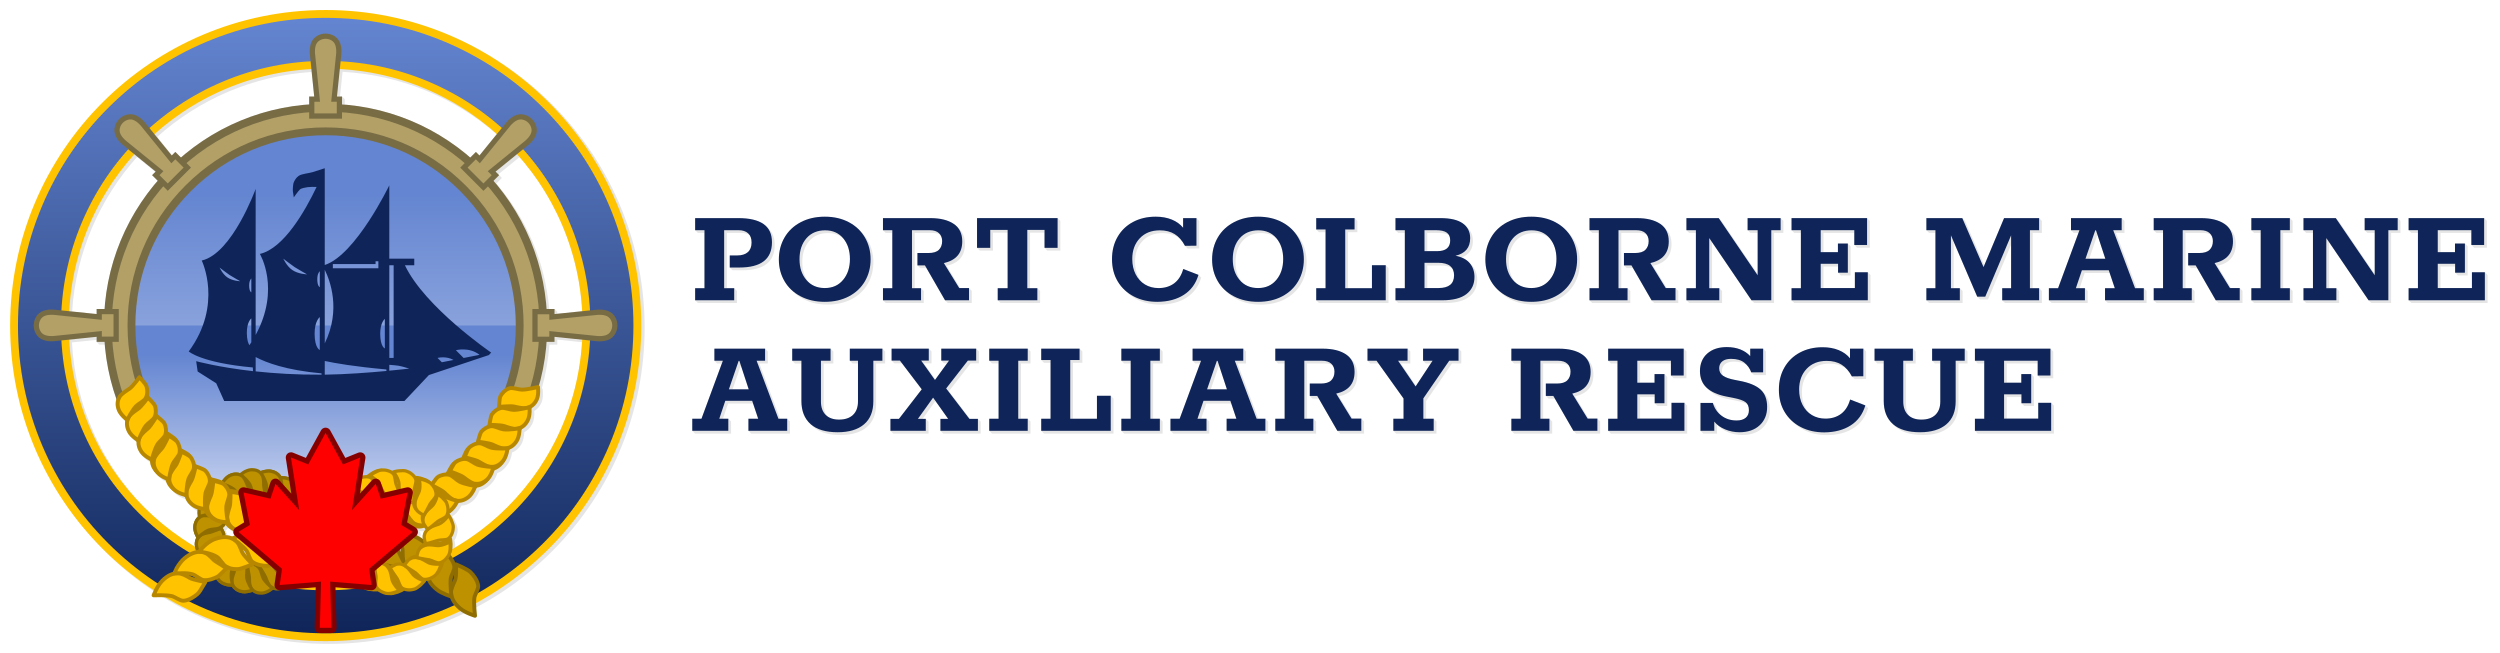 <?xml version="1.0" encoding="UTF-8"?> <svg xmlns="http://www.w3.org/2000/svg" xmlns:xlink="http://www.w3.org/1999/xlink" id="a" width="1915" height="500" viewBox="0 0 1915 500"><defs><style>.j{fill:url(#d);}.k{fill:url(#c);}.l{fill:url(#b);}.m,.n{stroke-width:2.5px;}.m,.n,.o,.p{stroke-linecap:round;stroke-linejoin:round;}.m,.o{fill:#bd9100;stroke:#8f6d00;}.n,.q,.p{fill:#ffc300;}.n,.p{stroke:#b78700;}.r{fill:red;}.s{fill:#e5e5e5;}.t{fill:#b2a067;}.u{fill:#0f2559;}.v{fill:#786c45;}.w{fill:#840000;}.o,.p{stroke-width:3px;}</style><linearGradient id="b" x1="249.39" y1="400.99" x2="249.39" y2="97.59" gradientTransform="matrix(1, 0, 0, 1, 0, 0)" gradientUnits="userSpaceOnUse"><stop offset="0" stop-color="#c1ceed"></stop><stop offset=".83" stop-color="#6485d1"></stop></linearGradient><linearGradient id="c" x1="249.39" y1="375.76" x2="249.39" y2="272.03" gradientTransform="matrix(1, 0, 0, 1, 0, 0)" gradientUnits="userSpaceOnUse"><stop offset="0" stop-color="#c1ceed"></stop><stop offset="1" stop-color="#6485d1"></stop></linearGradient><linearGradient id="d" x1="249.49" y1="488.11" x2="249.49" y2="10.67" gradientTransform="matrix(1, 0, 0, 1, 0, 0)" gradientUnits="userSpaceOnUse"><stop offset="0" stop-color="#0f2559"></stop><stop offset="1" stop-color="#6485d1"></stop></linearGradient></defs><g><path class="s" d="M236.81,79.96c-34.88,2.54-67.67,15.61-94.65,37.67-1.21,.99-2.41,1.99-3.59,3.02l-1.46-1.46-.71-.71-2.12-2.12-2.51,2.51-11.38-14c31.83-28.51,73-46.8,118.35-49.73l1.93,18.76h-3.86v6.06ZM80.07,236.7h-6.06v3.86l-18.76-1.93c2.93-45.35,21.23-86.52,49.73-118.35l14,11.38-2.51,2.51,2.12,2.12,.71,.71,1.46,1.46c-23.89,27.64-38.04,61.8-40.69,98.24ZM367.24,119.1l-.61-.61-2.12-2.12-2.83,2.83-1.46,1.46c-27.11-23.43-60.48-37.49-96.12-40.53v-4.11l-2.12-2.12h-1.52l1.95-18.88c45.06,2.44,86.09,20.03,118.08,47.78l-13.25,16.3ZM149.37,418.82c-13.84-8.2-26.59-18.04-37.98-29.26-32.62-33.13-53.59-77.76-56.26-127.26l18.88-1.95v1.52l2.12,2.12h4.11c1.22,14.37,4.24,28.37,8.94,41.74-.92,2.78-.76,5.71,.46,8.86,.93,2.45,3.33,4.97,4.1,5.74l.03,.03,2.09,2.09,.03,.03,.02,.02c-.48,2.72,.03,5.56,1.54,8.58,.72,1.4,1.77,2.65,2.76,3.64l2.12,2.12c.76,.76,1.48,1.37,2.01,1.78,.08,.06,.16,.13,.24,.19-.08,2.65,.73,5.31,2.44,7.95,.46,.72,1.03,1.39,1.65,2.01l2.12,2.12c1.19,1.19,2.57,2.19,3.68,2.9,.17,.11,.34,.21,.5,.31,.27,2.51,1.35,4.94,3.24,7.25,.24,.29,.5,.58,.77,.85l.13,.13c.17,.23,.35,.46,.54,.68,.21,.25,.44,.5,.67,.74l2.12,2.12c1.45,1.45,3.34,2.57,4.85,3.33,.68,1.93,1.88,3.76,3.59,5.47l2.12,2.12c.27,.27,.58,.54,.9,.8l.47,.47c.08,.08,.16,.15,.23,.23,1.93,1.88,4.77,3.06,6.29,3.59,.44,.15,.85,.29,1.24,.41,.63,1.49,1.59,2.88,2.88,4.17l2.12,2.12c.5,.5,1.04,.98,1.64,1.45,.67,.52,1.48,1,2.41,1.45-.03,.52-.05,1.05-.05,1.6,.03,.88,.15,1.64,.24,2.2l.03,.21c.02,.1,.03,.2,.05,.28-.63,.54-1.16,1.14-1.6,1.81-.47,.73-.87,1.57-1.19,2.49-.31,.91-.6,1.9-.65,2.98-.16,2.05,.28,4.51,1.14,6.39,.37,.91,.75,1.66,.99,2.12,.06,.11,.11,.21,.16,.3-.36,.67-.63,1.4-.84,2.2-.25,1.04-.36,1.92-.34,2.81,.03,.62,.11,1.26,.22,1.93Zm30.31-8.75c-.32,.16-.64,.32-.98,.49-.3,.15-.55,.29-.75,.4-.54-.21-1.12-.4-1.75-.57-.57-.13-1.16-.24-1.76-.33-.16-.4-.37-.82-.59-1.27l-.23-.46c-.35-.79-.72-1.52-.89-1.86,.39-.3,.73-.61,1.02-.92,.4-.45,.74-.87,1.02-1.26l1.4,1.4c.72,.72,1.56,1.38,2.51,1.99,.06,.89,.41,1.73,1,2.39ZM445.97,238.38l-19.07,1.97v-1.52l-2.12-2.12h-4.1c-3.04-35.64-17.1-69.02-40.52-96.12l1.46-1.46,2.83-2.83-2.12-2.12-.61-.61,16.31-13.26c27.81,31.97,45.47,73,47.95,118.08Zm-122.18,174.33c-.14-.1-.28-.19-.42-.28l-.91-.62c-.22-.14-.45-.29-.68-.44,.34-.65,.49-1.39,.43-2.14-.07-.9-.43-1.73-1.02-2.38,.59,.09,1.18,.13,1.78,.13,.65,0,1.3-.05,1.96-.16-.3,.47-.54,.96-.72,1.47-.13,.38-.23,.78-.32,1.2-.04,.19-.09,.38-.15,.63-.14,.67-.13,1.43,.03,2.32,0,.08,.01,.17,.02,.25Zm50.17-10.91c-7.9,6.46-16.31,12.32-25.16,17.5,0-.14,0-.28,0-.42-.03-.92-.13-1.76-.21-2.44l-.22-1.64c-.04-.27-.17-.52-.35-.71l-.04-.04c1.91-2.52,2.63-6.1,2.61-8.18,.08-1.24-.44-3.08-1.73-6.13-.35-.81-.77-1.52-1.1-2.1l-.9-1.51s-.02-.03-.03-.05c-.05-.07-.1-.13-.16-.19l-.36-.36c.25-.14,.49-.29,.74-.44,2.3-1.45,4.11-3.92,4.97-5.27,.66-1.01,1.17-1.93,1.48-2.54,2.84-.04,5.62-1.1,8.29-3.2l.09-.07c.83-.68,1.65-1.57,2.47-2.67,.62-.87,1.23-1.88,1.81-2.99,.51-.97,.89-1.88,1.12-2.47,.03-.08,.06-.15,.09-.22,2.84-.33,5.49-1.68,7.89-4.04,.31-.3,.62-.64,.92-1.01,.21-.19,.42-.39,.63-.6,.77-.79,1.51-1.8,2.21-3.02,.51-.94,.99-1.98,1.44-3.19,.18-.46,.34-.94,.5-1.43,2.35-.76,4.47-2.29,6.41-4.61,.28-.34,.54-.7,.77-1.07,.19-.21,.37-.43,.56-.66,1.25-1.51,2.26-3.73,3.01-6.61,.29-1.17,.47-2.19,.57-2.86,2.67-.94,4.92-2.84,6.81-5.74,1.47-2.33,2.05-5.31,2.26-6.86,.18-1.2,.25-2.24,.28-2.94,2.58-1.24,4.63-3.38,6.14-6.4,.89-1.73,1.41-4.11,1.55-7.13,.01-1.07-.04-2-.08-2.65,2.35-1.31,4.14-3.36,5.45-6.2,1.79-3.9,1.06-9.98,1.02-10.24-.03-.23-.11-.45-.24-.64-.06-.08-.12-.16-.19-.23l-.06-.06-.16-.16c3.01-10.79,4.95-21.93,5.78-33.29h6.06v-3.86l18.97,1.96c-3.59,56.28-30.83,106.13-71.9,139.71h0Zm48.91-321.93c-94.56-94.56-247.88-94.56-342.44,0s-94.56,247.88,0,342.44c94.56,94.56,247.88,94.56,342.44,0,94.56-94.56,94.56-247.88,0-342.44Z"></path><g><circle class="l" cx="249.39" cy="249.29" r="151.7"></circle><path class="k" d="M97.69,249.29c0,83.78,67.92,151.7,151.7,151.7s151.7-67.92,151.7-151.7"></path><g><path class="t" d="M249.39,416.07c-44.55,0-86.43-17.35-117.93-48.85-31.5-31.5-48.85-73.38-48.85-117.93s17.35-86.43,48.85-117.93c31.5-31.5,73.38-48.85,117.93-48.85s86.43,17.35,117.93,48.85c31.5,31.5,48.85,73.38,48.85,117.93s-17.35,86.43-48.85,117.93c-31.5,31.5-73.38,48.85-117.93,48.85Zm0-315.47c-39.72,0-77.06,15.47-105.14,43.55-28.08,28.08-43.55,65.42-43.55,105.14s15.47,77.05,43.55,105.14c28.08,28.08,65.42,43.55,105.14,43.55s77.06-15.47,105.14-43.55c28.08-28.08,43.55-65.42,43.55-105.14s-15.47-77.06-43.55-105.14c-28.08-28.08-65.42-43.55-105.14-43.55Z"></path><path class="v" d="M249.39,85.51c43.75,0,84.88,17.04,115.81,47.97,30.93,30.93,47.97,72.06,47.97,115.81s-17.04,84.88-47.97,115.81c-30.93,30.93-72.06,47.97-115.81,47.97s-84.88-17.04-115.81-47.97c-30.93-30.93-47.97-72.06-47.97-115.81s17.04-84.88,47.97-115.81c30.93-30.93,72.06-47.97,115.81-47.97m0,315.47c40.52,0,78.61-15.78,107.26-44.43,28.65-28.65,44.43-66.74,44.43-107.26s-15.78-78.61-44.43-107.26c-28.65-28.65-66.74-44.43-107.26-44.43s-78.61,15.78-107.26,44.43c-28.65,28.65-44.43,66.74-44.43,107.26s15.78,78.61,44.43,107.26c28.65,28.65,66.74,44.43,107.26,44.43m0-321.47c-45.35,0-87.99,17.66-120.05,49.73-32.07,32.07-49.73,74.7-49.73,120.05s17.66,87.99,49.73,120.05c32.07,32.07,74.7,49.73,120.05,49.73s87.99-17.66,120.05-49.73c32.07-32.07,49.73-74.7,49.73-120.05s-17.66-87.99-49.73-120.05c-32.07-32.07-74.7-49.73-120.05-49.73h0Zm0,315.47c-38.92,0-75.5-15.15-103.02-42.67-27.52-27.52-42.67-64.1-42.67-103.02s15.15-75.5,42.67-103.02c27.52-27.52,64.1-42.67,103.02-42.67s75.5,15.15,103.02,42.67c27.52,27.52,42.67,64.1,42.67,103.02s-15.15,75.5-42.67,103.02c-27.52,27.52-64.1,42.67-103.02,42.67h0Z"></path></g><g><path class="j" d="M249.49,488.11c-63.76,0-123.71-24.83-168.8-69.92C35.6,373.1,10.77,313.15,10.77,249.39S35.6,125.68,80.69,80.59,185.73,10.67,249.49,10.67s123.71,24.83,168.8,69.92c45.09,45.09,69.92,105.04,69.92,168.8s-24.83,123.71-69.92,168.8-105.04,69.92-168.8,69.92Zm0-438.5c-110.16,0-199.78,89.62-199.78,199.78s89.62,199.78,199.78,199.78,199.78-89.62,199.78-199.78S359.65,49.61,249.49,49.61Z"></path><path class="q" d="M249.49,13.67c31.82,0,62.69,6.23,91.75,18.52,28.07,11.87,53.28,28.87,74.93,50.52,21.65,21.65,38.65,46.86,50.52,74.93,12.29,29.06,18.52,59.93,18.52,91.75s-6.23,62.69-18.52,91.75c-11.87,28.07-28.87,53.28-50.52,74.93-21.65,21.65-46.86,38.65-74.93,50.52-29.06,12.29-59.93,18.52-91.75,18.52s-62.69-6.23-91.75-18.52c-28.07-11.87-53.28-28.87-74.93-50.52-21.65-21.65-38.65-46.86-50.52-74.93-12.29-29.06-18.52-59.93-18.52-91.75s6.23-62.69,18.52-91.75c11.87-28.07,28.87-53.28,50.52-74.93,21.65-21.65,46.86-38.65,74.93-50.52,29.06-12.29,59.93-18.52,91.75-18.52m0,438.5c27.37,0,53.93-5.36,78.93-15.94,24.15-10.21,45.83-24.83,64.45-43.45,18.62-18.62,33.24-40.31,43.45-64.45,10.58-25,15.94-51.56,15.94-78.93s-5.36-53.93-15.94-78.93c-10.21-24.15-24.83-45.83-43.45-64.45-18.62-18.62-40.31-33.24-64.45-43.45-25-10.58-51.56-15.94-78.93-15.94s-53.93,5.36-78.93,15.94c-24.15,10.21-45.83,24.83-64.45,43.45-18.62,18.62-33.24,40.31-43.45,64.45-10.58,25-15.94,51.56-15.94,78.93s5.36,53.93,15.94,78.93c10.21,24.15,24.83,45.83,43.45,64.45,18.62,18.62,40.31,33.24,64.45,43.45,25,10.58,51.56,15.94,78.93,15.94m0-444.5C115.99,7.67,7.77,115.89,7.77,249.39s108.22,241.72,241.72,241.72,241.72-108.22,241.72-241.72S382.99,7.67,249.49,7.67h0Zm0,438.5c-108.68,0-196.78-88.1-196.78-196.78S140.82,52.61,249.49,52.61s196.78,88.1,196.78,196.78-88.1,196.78-196.78,196.78h0Z"></path></g><g><g><path class="m" d="M212.09,384.73s.09-.41,.24-1.07c.13-.64,.29-1.52,.45-2.5,.34-1.95,.63-4.3,1.06-5.53,.72-2,2.04-5.75,1.53-7.91-.36-1.58-1.09-2.98-2.25-4.02-1.14-1.09-2.64-2.01-4.53-2.49-.93-.25-1.96-.42-2.99-.38-1.04,.05-2.05,.2-2.93,.37-.88,.17-1.63,.37-2.15,.59-.53,.2-.83,.34-.83,.34l.67,.95c.4,.57,.92,1.43,1.43,2.42,1.04,1.96,1.96,4.29,2.24,5.97,.32,1.94-.45,6.07-.03,7.8,.16,.64,.38,1.2,.63,1.7,.24,.53,.51,1.02,.79,1.42,.28,.41,.58,.74,.88,1.01,.3,.26,.55,.55,.81,.71,.47,.35,1.72,.32,2.82,.47,.56,.04,1.11,.07,1.53,.08,.21,0,.36,.03,.48,.04l.18,.02Z"></path><path class="m" d="M218.79,391.42s.87-1.37,1.87-3.12c1.04-1.76,2.05-3.82,2.86-4.82,1.34-1.62,3.89-4.72,4.18-6.94,.37-3.17-1-6.11-4.14-8.43-.75-.6-1.75-.98-2.71-1.34-.98-.32-1.94-.62-2.86-.69-1.81-.21-3.14-.16-3.14-.16,0,0,.5,1.77,.81,3.9,.08,.53,.15,1.09,.2,1.65,.04,.58,.06,1.17,.06,1.73,0,1.13-.07,2.19-.23,3.02-.36,1.92-2.45,5.45-2.67,7.27-.16,1.34,0,2.48,.29,3.41,.23,.99,.61,1.74,1,2.21,.33,.49,1.43,.98,2.51,1.41,.99,.49,1.98,.9,1.98,.9Z"></path><path class="m" d="M222.79,399.97l.86-.66c.52-.41,1.28-1,2-1.64,1.49-1.27,3.21-2.88,4.32-3.55,1.81-1.06,5.35-3.14,6.28-5.09,.7-1.42,1.04-2.97,.87-4.54-.1-.78-.31-1.57-.61-2.38-.31-.81-.69-1.65-1.27-2.43-.55-.79-1.28-1.54-2.06-2.2-.78-.66-1.7-1.16-2.48-1.59-.79-.42-1.5-.74-2.01-.95-.53-.19-.86-.27-.86-.27l-.1,1.15c-.09,.73-.25,1.73-.48,2.8-.45,2.15-1.22,4.51-2.14,6.02-1,1.68-4.23,4.34-5,5.93-.14,.29-.26,.58-.35,.86-.12,.3-.21,.58-.29,.87-.16,.56-.24,1.1-.27,1.58-.02,.95-.01,1.83,.17,2.41,.07,.28,.38,.61,.72,.98,.32,.38,.73,.79,1.15,1.18,.42,.39,.85,.75,1.1,1.04l.46,.47Z"></path><path class="m" d="M223.77,410.17s1.52-.85,3.37-1.76c.92-.45,1.92-.92,2.85-1.3,.91-.35,1.76-.65,2.39-.77,2.06-.38,6.01-1.11,7.64-2.62,1.24-1.1,1.95-2.42,2.35-3.96,.19-.77,.32-1.59,.3-2.46-.04-.86-.18-1.76-.4-2.71-.11-.47-.27-.95-.45-1.42-.2-.47-.47-.92-.74-1.36-.55-.88-1.17-1.69-1.75-2.37-.58-.68-1.21-1.19-1.63-1.56-.43-.36-.7-.56-.7-.56,0,0-.73,1.67-1.84,3.49-1.2,1.88-2.79,3.86-4.09,4.93-1.46,1.22-5.46,2.63-6.76,3.86-1.84,1.83-2.57,3.9-2.63,5.11-.04,.3,.08,.71,.28,1.18,.1,.24,.22,.49,.35,.74l.21,.39c.07,.16,.13,.35,.19,.52,.51,1.41,1.05,2.61,1.05,2.61Z"></path><path class="m" d="M223.77,422.9s6.1-3.42,8.64-3.85c2.08-.35,6.05-.93,7.77-2.07,2.52-1.68,3.7-3.92,3.79-6.9,.02-.74-.11-1.54-.33-2.31l-.18-.58-.22-.69c-.16-.47-.33-.92-.5-1.34-.34-.83-.69-1.53-.95-2.02-.26-.49-.44-.77-.44-.77,0,0-.32,.33-.86,.82-.54,.5-1.3,1.16-2.15,1.83-.86,.67-1.82,1.35-2.75,1.91-.95,.55-1.9,1-2.7,1.32-1.81,.71-5.99,.9-7.56,1.99-2.31,1.61-3.32,4.45-3.52,6.19-.19,1.67,1.96,6.47,1.96,6.47Z"></path></g><g><path class="m" d="M184.99,382.43s-1.21-1.11-2.76-2.41c-1.53-1.29-3.39-2.64-4.24-3.63-1.36-1.59-4-4.69-6.12-5.32-1.52-.44-3.06-.45-4.61-.05-1.51,.45-2.98,1.36-4.42,2.67-.67,.69-1.27,1.55-1.78,2.44-.25,.45-.5,.89-.68,1.35-.18,.47-.34,.92-.47,1.35-.54,1.73-.73,3.03-.73,3.03,0,0,1.84-.17,4.01-.1,1.09,.04,2.24,.12,3.35,.31,1.12,.2,2.15,.46,2.95,.76,1.82,.68,5,3.41,6.68,3.87,1.3,.39,2.48,.45,3.43,.33,.97-.11,1.83-.29,2.35-.59,.48-.32,1.22-1.22,1.81-2.23,.29-.51,.63-.89,.85-1.24,.23-.34,.37-.55,.37-.55Z"></path><path class="m" d="M194.09,379.96l-.51-.97c-.31-.57-.75-1.35-1.26-2.2-.99-1.71-2.28-3.7-2.75-4.92-.74-2.01-2.13-5.72-3.91-7.04-1.29-.96-2.75-1.59-4.32-1.64-1.57-.08-3.32,.16-5.07,1.01-.87,.41-1.77,.95-2.53,1.64-.76,.71-1.44,1.47-2,2.17-.57,.69-1,1.34-1.27,1.84-.28,.49-.43,.79-.43,.79l1.13,.3c.34,.1,.75,.22,1.19,.37,.45,.16,.95,.35,1.46,.56,2.05,.84,4.26,2.02,5.55,3.14,1.49,1.28,3.55,4.94,4.99,5.98,.53,.39,1.06,.67,1.58,.9,.53,.26,1.04,.45,1.52,.58,.48,.13,.92,.19,1.32,.21,.4,.03,.78,.07,1.08,.04,.58-.04,1.53-.86,2.46-1.45,.46-.33,.89-.66,1.22-.92,.32-.27,.54-.37,.54-.38Z"></path><path class="m" d="M203.52,380.78s-.21-1.63-.57-3.63c-.34-1.97-.9-4.19-.92-5.5-.02-2.09-.06-6.15-1.27-8.02-.88-1.31-2.05-2.3-3.49-2.99-1.44-.69-3.15-.85-5.09-.8-.96,.03-1.97,.37-2.93,.72-.96,.39-1.88,.77-2.63,1.3-1.52,1-2.5,1.9-2.5,1.9,0,0,1.52,1.03,3.13,2.46,.8,.69,1.64,1.55,2.37,2.43,.73,.86,1.35,1.72,1.77,2.46,.96,1.71,1.62,5.75,2.62,7.28,.74,1.13,1.6,1.92,2.42,2.43,.82,.6,1.59,.96,2.19,1.08,.14,.03,.32,.02,.53,0,.2,0,.43-.04,.68-.08,.49-.1,1.06-.26,1.61-.45,.56-.21,1.06-.28,1.45-.4l.64-.18Z"></path><path class="m" d="M212.09,384.73s.09-.41,.24-1.07c.13-.64,.29-1.52,.45-2.5,.34-1.95,.63-4.3,1.06-5.53,.72-2,2.04-5.75,1.53-7.91-.36-1.58-1.09-2.98-2.25-4.02-1.14-1.09-2.64-2.01-4.53-2.49-.93-.25-1.96-.42-2.99-.38-1.04,.05-2.05,.2-2.93,.37-.88,.17-1.63,.37-2.15,.59-.53,.2-.83,.34-.83,.34l.67,.95c.4,.57,.92,1.43,1.43,2.42,1.04,1.96,1.96,4.29,2.24,5.97,.32,1.94-.45,6.07-.03,7.8,.16,.64,.38,1.2,.63,1.7,.24,.53,.51,1.02,.79,1.42,.28,.41,.58,.74,.88,1.01,.3,.26,.55,.55,.81,.71,.47,.35,1.72,.32,2.82,.47,.56,.04,1.11,.07,1.53,.08,.21,0,.36,.03,.48,.04l.18,.02Z"></path><path class="m" d="M218.79,391.42s.87-1.37,1.87-3.12c1.04-1.76,2.05-3.82,2.86-4.82,1.34-1.62,3.89-4.72,4.18-6.94,.37-3.17-1-6.11-4.14-8.43-.75-.6-1.75-.98-2.71-1.34-.98-.32-1.94-.62-2.86-.69-1.81-.21-3.14-.16-3.14-.16,0,0,.5,1.77,.81,3.9,.08,.53,.15,1.09,.2,1.65,.04,.58,.06,1.17,.06,1.73,0,1.13-.07,2.19-.23,3.02-.36,1.92-2.45,5.45-2.67,7.27-.16,1.34,0,2.48,.29,3.41,.23,.99,.61,1.74,1,2.21,.33,.49,1.43,.98,2.51,1.41,.99,.49,1.98,.9,1.98,.9Z"></path></g><g><path class="m" d="M169.42,404.75s-1.54,.5-3.43,1.2c-.96,.36-1.99,.74-2.91,1.09-.92,.35-1.76,.65-2.39,.77-2.06,.38-6.01,1.11-7.64,2.62-1.24,1.1-1.95,2.42-2.35,3.96-.19,.77-.32,1.59-.3,2.46,.04,.86,.18,1.76,.4,2.71,.11,.47,.27,.95,.45,1.42,.2,.47,.47,.92,.74,1.36,.55,.88,1.17,1.69,1.75,2.37,.58,.68,1.21,1.19,1.63,1.56,.43,.36,.7,.56,.7,.56,0,0,.73-1.67,1.84-3.49,1.2-1.88,2.79-3.86,4.09-4.93,1.46-1.22,5.46-2.63,6.76-3.86,1.84-1.83,2.57-3.9,2.63-5.11,.1-.59-.51-1.67-1.01-2.7-.45-1.02-.95-1.97-.95-1.97Z"></path><path class="m" d="M171.85,395.63s-.42-.02-1.08-.04c-.67-.02-1.61-.05-2.58-.03-1.96,0-4.31,.14-5.59-.06-2.08-.35-6.11-1.03-8.08-.14-1.45,.64-2.72,1.61-3.58,2.92-.42,.66-.77,1.4-1.06,2.22-.28,.82-.54,1.71-.59,2.67-.15,1.92,.29,4.16,1.05,5.82,.34,.83,.69,1.53,.95,2.02,.26,.49,.44,.77,.44,.77,0,0,.32-.33,.86-.82,.54-.5,1.3-1.16,2.15-1.83,.86-.67,1.82-1.35,2.75-1.91,.97-.57,1.95-1.03,2.76-1.32,1.84-.65,6.03-.61,7.63-1.34,1.15-.54,2.19-1.24,2.84-1.95,.63-.72,1.18-1.4,1.42-1.96,.12-.27,.12-.7,.07-1.22,0-.5-.04-1.08-.11-1.64-.06-.56-.18-1.13-.18-1.51-.03-.4-.05-.65-.05-.65Z"></path><path class="m" d="M177.23,387.85s-1.49-.61-3.38-1.28c-1.87-.68-4.16-1.4-5.26-2-1.82-1.03-5.31-3.01-7.53-2.89-1.66,.05-3.06,.59-4.34,1.52-.63,.47-1.28,1.01-1.8,1.69-.52,.68-1,1.46-1.44,2.33-.22,.43-.41,.89-.57,1.37-.13,.49-.22,1.01-.3,1.52-.15,1.02-.2,2.04-.19,2.94,.03,.9,.17,1.69,.25,2.24,.09,.55,.17,.88,.17,.88,0,0,1.63-.81,3.66-1.5,2.12-.68,4.63-1.16,6.31-1.15,1.9,0,5.85,1.49,7.65,1.38,2.6-.21,4.47-1.35,5.3-2.23,.22-.2,.39-.59,.54-1.09,.15-.49,.25-1.09,.42-1.62,.3-1.08,.51-2.14,.51-2.14Z"></path><path class="m" d="M184.99,382.43s-1.21-1.11-2.76-2.41c-1.53-1.29-3.39-2.64-4.24-3.63-1.36-1.59-4-4.69-6.12-5.32-1.52-.44-3.06-.45-4.61-.05-1.51,.45-2.98,1.36-4.42,2.67-.67,.69-1.27,1.55-1.78,2.44-.25,.45-.5,.89-.68,1.35-.18,.47-.34,.92-.47,1.35-.54,1.73-.73,3.03-.73,3.03,0,0,1.84-.17,4.01-.1,1.09,.04,2.24,.12,3.35,.31,1.12,.2,2.15,.46,2.95,.76,1.82,.68,5,3.41,6.68,3.87,1.3,.39,2.48,.45,3.43,.33,.97-.11,1.83-.29,2.35-.59,.48-.32,1.22-1.22,1.81-2.23,.29-.51,.63-.89,.85-1.24,.23-.34,.37-.55,.37-.55Z"></path><path class="m" d="M194.09,379.96l-.51-.97c-.31-.57-.75-1.35-1.26-2.2-.99-1.71-2.28-3.7-2.75-4.92-.74-2.01-2.13-5.72-3.91-7.04-1.29-.96-2.75-1.59-4.32-1.64-1.57-.08-3.32,.16-5.07,1.01-.87,.41-1.77,.95-2.53,1.64-.76,.71-1.44,1.47-2,2.17-.57,.69-1,1.34-1.27,1.84-.28,.49-.43,.79-.43,.79l1.13,.3c.34,.1,.75,.22,1.19,.37,.45,.16,.95,.35,1.46,.56,2.05,.84,4.26,2.02,5.55,3.14,1.49,1.28,3.55,4.94,4.99,5.98,.53,.39,1.06,.67,1.58,.9,.53,.26,1.04,.45,1.52,.58,.48,.13,.92,.19,1.32,.21,.4,.03,.78,.07,1.08,.04,.58-.04,1.53-.86,2.46-1.45,.46-.33,.89-.66,1.22-.92,.32-.27,.54-.37,.54-.38Z"></path></g><g><path class="m" d="M180.97,429.4s-.09,.41-.24,1.07c-.13,.64-.29,1.52-.45,2.5-.34,1.95-.63,4.3-1.06,5.53-.72,2-2.04,5.75-1.53,7.91,.36,1.58,1.09,2.98,2.25,4.02,1.14,1.09,2.64,2.01,4.53,2.49,.93,.25,1.96,.42,2.99,.38,1.04-.05,2.05-.2,2.93-.37,.88-.17,1.63-.37,2.15-.59,.53-.2,.83-.34,.83-.34l-.67-.95c-.4-.57-.92-1.43-1.43-2.42-1.04-1.96-1.96-4.29-2.24-5.97-.32-1.94,.45-6.07,.03-7.8-.16-.64-.38-1.2-.63-1.7-.24-.53-.51-1.02-.79-1.42-.28-.41-.58-.74-.88-1.01-.3-.26-.55-.55-.81-.71-.47-.35-1.72-.32-2.82-.47-.56-.04-1.11-.07-1.53-.08-.21,0-.36-.03-.48-.04l-.18-.02Z"></path><path class="m" d="M174.27,422.72s-.87,1.37-1.87,3.12c-1.04,1.76-2.05,3.82-2.86,4.82-1.34,1.62-3.89,4.72-4.18,6.94-.37,3.17,1,6.11,4.14,8.43,.75,.6,1.75,.98,2.71,1.34,.98,.32,1.94,.62,2.86,.69,1.81,.21,3.14,.16,3.14,.16,0,0-.5-1.77-.81-3.9-.08-.53-.15-1.09-.2-1.65-.04-.58-.06-1.17-.06-1.73,0-1.13,.07-2.19,.23-3.02,.36-1.92,2.45-5.45,2.67-7.27,.16-1.34,0-2.48-.29-3.41-.23-.99-.61-1.74-1-2.21-.33-.49-1.43-.98-2.51-1.41-.99-.49-1.98-.9-1.98-.9Z"></path><path class="m" d="M170.27,414.17l-.86,.66c-.52,.41-1.28,1-2,1.64-1.49,1.27-3.21,2.88-4.32,3.55-1.81,1.06-5.35,3.14-6.28,5.09-.7,1.42-1.04,2.97-.87,4.54,.1,.78,.31,1.57,.61,2.38,.31,.81,.69,1.65,1.27,2.43,.55,.79,1.28,1.54,2.06,2.2,.78,.66,1.7,1.16,2.48,1.59,.79,.42,1.5,.74,2.01,.95,.53,.19,.86,.27,.86,.27l.1-1.15c.09-.73,.25-1.73,.48-2.8,.45-2.15,1.22-4.51,2.14-6.02,1-1.68,4.23-4.34,5-5.93,.14-.29,.26-.58,.35-.86,.12-.3,.21-.58,.29-.87,.16-.56,.24-1.1,.27-1.58,.02-.95,.01-1.83-.17-2.41-.07-.28-.38-.61-.72-.98-.32-.38-.73-.79-1.15-1.18-.42-.39-.85-.75-1.1-1.04l-.46-.47Z"></path><path class="m" d="M169.42,404.75s-1.54,.5-3.43,1.2c-.96,.36-1.99,.74-2.91,1.09-.92,.35-1.76,.65-2.39,.77-2.06,.38-6.01,1.11-7.64,2.62-1.24,1.1-1.95,2.42-2.35,3.96-.19,.77-.32,1.59-.3,2.46,.04,.86,.18,1.76,.4,2.71,.11,.47,.27,.95,.45,1.42,.2,.47,.47,.92,.74,1.36,.55,.88,1.17,1.69,1.75,2.37,.58,.68,1.21,1.19,1.63,1.56,.43,.36,.7,.56,.7,.56,0,0,.73-1.67,1.84-3.49,1.2-1.88,2.79-3.86,4.09-4.93,1.46-1.22,5.46-2.63,6.76-3.86,1.84-1.83,2.57-3.9,2.63-5.11,.1-.59-.51-1.67-1.01-2.7-.45-1.02-.95-1.97-.95-1.97Z"></path><path class="m" d="M171.85,395.63s-.42-.02-1.08-.04c-.67-.02-1.61-.05-2.58-.03-1.96,0-4.31,.14-5.59-.06-2.08-.35-6.11-1.03-8.08-.14-1.45,.64-2.72,1.61-3.58,2.92-.42,.66-.77,1.4-1.06,2.22-.28,.82-.54,1.71-.59,2.67-.15,1.92,.29,4.16,1.05,5.82,.34,.83,.69,1.53,.95,2.02,.26,.49,.44,.77,.44,.77,0,0,.32-.33,.86-.82,.54-.5,1.3-1.16,2.15-1.83,.86-.67,1.82-1.35,2.75-1.91,.97-.57,1.95-1.03,2.76-1.32,1.84-.65,6.03-.61,7.63-1.34,1.15-.54,2.19-1.24,2.84-1.95,.63-.72,1.18-1.4,1.42-1.96,.12-.27,.12-.7,.07-1.22,0-.5-.04-1.08-.11-1.64-.06-.56-.18-1.13-.18-1.51-.03-.4-.05-.65-.05-.65Z"></path></g><g><path class="m" d="M208.08,431.7s1.21,1.11,2.76,2.41c1.53,1.29,3.39,2.64,4.24,3.63,1.36,1.59,4,4.69,6.12,5.32,1.52,.44,3.06,.45,4.61,.05,1.51-.45,2.98-1.36,4.42-2.67,.67-.69,1.27-1.55,1.78-2.44,.25-.45,.5-.89,.68-1.35,.18-.47,.34-.92,.47-1.35,.54-1.73,.73-3.03,.73-3.03,0,0-1.84,.17-4.01,.1-1.09-.04-2.24-.12-3.35-.31-1.12-.2-2.15-.46-2.95-.76-1.82-.68-5-3.41-6.68-3.87-1.3-.39-2.48-.45-3.43-.33-.97,.11-1.83,.29-2.35,.59-.48,.32-1.22,1.22-1.81,2.23-.29,.51-.63,.89-.85,1.24-.23,.34-.37,.55-.37,.55Z"></path><path class="m" d="M198.97,434.18l.51,.97c.31,.57,.75,1.35,1.26,2.2,.99,1.71,2.28,3.7,2.75,4.92,.74,2.01,2.13,5.72,3.91,7.04,1.29,.96,2.75,1.59,4.32,1.64,1.57,.08,3.32-.16,5.07-1.01,.87-.41,1.77-.95,2.53-1.64,.76-.71,1.44-1.47,2-2.17,.57-.69,1-1.34,1.27-1.84,.28-.49,.43-.79,.43-.79l-1.13-.3c-.34-.1-.75-.22-1.19-.37-.45-.16-.95-.35-1.46-.56-2.05-.84-4.26-2.02-5.55-3.14-1.49-1.28-3.55-4.94-4.99-5.98-.53-.39-1.06-.67-1.58-.9-.53-.26-1.04-.45-1.52-.58-.48-.13-.92-.19-1.32-.21-.4-.03-.78-.07-1.08-.04-.58,.04-1.53,.86-2.46,1.45-.46,.33-.89,.66-1.22,.92-.32,.27-.54,.37-.54,.38Z"></path><path class="m" d="M189.54,433.36s.21,1.63,.57,3.63c.34,1.97,.9,4.19,.92,5.5,.02,2.09,.06,6.15,1.27,8.02,.88,1.31,2.05,2.3,3.49,2.99,1.44,.69,3.15,.85,5.09,.8,.96-.03,1.97-.37,2.93-.72,.96-.39,1.88-.77,2.63-1.3,1.52-1,2.5-1.9,2.5-1.9,0,0-1.52-1.03-3.13-2.46-.8-.69-1.64-1.55-2.37-2.43-.73-.86-1.35-1.72-1.77-2.46-.96-1.71-1.62-5.75-2.62-7.28-.74-1.13-1.6-1.92-2.42-2.43-.82-.6-1.59-.96-2.19-1.08-.14-.03-.32-.02-.53,0-.2,0-.43,.04-.68,.08-.49,.1-1.06,.26-1.61,.45-.56,.21-1.06,.28-1.45,.4l-.64,.18Z"></path><path class="m" d="M180.97,429.4s-.09,.41-.24,1.07c-.13,.64-.29,1.52-.45,2.5-.34,1.95-.63,4.3-1.06,5.53-.72,2-2.04,5.75-1.53,7.91,.36,1.58,1.09,2.98,2.25,4.02,1.14,1.09,2.64,2.01,4.53,2.49,.93,.25,1.96,.42,2.99,.38,1.04-.05,2.05-.2,2.93-.37,.88-.17,1.63-.37,2.15-.59,.53-.2,.83-.34,.83-.34l-.67-.95c-.4-.57-.92-1.43-1.43-2.42-1.04-1.96-1.96-4.29-2.24-5.97-.32-1.94,.45-6.07,.03-7.8-.16-.64-.38-1.2-.63-1.7-.24-.53-.51-1.02-.79-1.42-.28-.41-.58-.74-.88-1.01-.3-.26-.55-.55-.81-.71-.47-.35-1.72-.32-2.82-.47-.56-.04-1.11-.07-1.53-.08-.21,0-.36-.03-.48-.04l-.18-.02Z"></path><path class="m" d="M174.27,422.72s-.87,1.37-1.87,3.12c-1.04,1.76-2.05,3.82-2.86,4.82-1.34,1.62-3.89,4.72-4.18,6.94-.37,3.17,1,6.11,4.14,8.43,.75,.6,1.75,.98,2.71,1.34,.98,.32,1.94,.62,2.86,.69,1.81,.21,3.14,.16,3.14,.16,0,0-.5-1.77-.81-3.9-.08-.53-.15-1.09-.2-1.65-.04-.58-.06-1.17-.06-1.73,0-1.13,.07-2.19,.23-3.02,.36-1.92,2.45-5.45,2.67-7.27,.16-1.34,0-2.48-.29-3.41-.23-.99-.61-1.74-1-2.21-.33-.49-1.43-.98-2.51-1.41-.99-.49-1.98-.9-1.98-.9Z"></path></g><g><path class="m" d="M223.64,409.39s1.54-.5,3.43-1.2c.96-.36,1.99-.74,2.91-1.09,.93-.37,1.79-.67,2.43-.78,2.08-.35,6.05-.93,7.77-2.07,2.52-1.68,3.7-3.92,3.79-6.9,.1-2.96-2.37-6.83-2.37-6.83,0,0-5.53,3.74-8.71,5-1.81,.71-5.99,.9-7.56,1.99-2.31,1.61-3.32,4.45-3.52,6.19-.05,.42,.05,1.03,.22,1.72,.09,.34,.19,.7,.31,1.07l.18,.54,.17,.4c.45,1.02,.95,1.97,.95,1.97Z"></path><path class="m" d="M221.22,418.51l1.08,.04c.67,.02,1.61,.05,2.58,.03,1.96,0,4.31-.14,5.59,.06,2.08,.35,6.11,1.03,8.08,.14,1.45-.64,2.72-1.61,3.58-2.92,.42-.66,.77-1.4,1.06-2.22,.28-.82,.54-1.71,.59-2.67,.08-.96,0-2-.18-3.01l-.15-.75c-.05-.26-.13-.4-.19-.6-.14-.37-.29-.73-.44-1.06-.6-1.34-1.22-2.31-1.22-2.31,0,0-1.38,.94-3.16,2.03-.89,.55-1.88,1.13-2.84,1.66-.98,.55-1.95,1.02-2.76,1.31-1.84,.65-6.03,.61-7.63,1.34-1.15,.54-2.19,1.24-2.84,1.95-.63,.72-1.18,1.4-1.42,1.96-.12,.27-.12,.7-.07,1.22,0,.5,.04,1.08,.11,1.64,.06,.56,.18,1.13,.18,1.51l.05,.65Z"></path><path class="m" d="M215.83,426.28s1.49,.61,3.38,1.28c1.87,.68,4.16,1.4,5.26,2,1.82,1.03,5.31,3.01,7.53,2.89,1.66-.05,3.06-.59,4.34-1.52,.63-.47,1.28-1.01,1.8-1.69,.52-.68,1-1.46,1.44-2.33,.22-.43,.41-.89,.57-1.37,.13-.49,.22-1.01,.3-1.52,.15-1.02,.2-2.04,.19-2.94-.03-.9-.17-1.69-.25-2.24-.09-.55-.17-.88-.17-.88,0,0-1.63,.81-3.66,1.5-2.12,.68-4.63,1.16-6.31,1.15-1.9,0-5.85-1.49-7.65-1.38-2.6,.21-4.47,1.35-5.3,2.23-.22,.2-.39,.59-.54,1.09-.15,.49-.25,1.09-.42,1.62-.3,1.08-.51,2.14-.51,2.14Z"></path><path class="m" d="M208.08,431.7s1.21,1.11,2.76,2.41c1.53,1.29,3.39,2.64,4.24,3.63,1.36,1.59,4,4.69,6.12,5.32,1.52,.44,3.06,.45,4.61,.05,1.51-.45,2.98-1.36,4.42-2.67,.67-.69,1.27-1.55,1.78-2.44,.25-.45,.5-.89,.68-1.35,.18-.47,.34-.92,.47-1.35,.54-1.73,.73-3.03,.73-3.03,0,0-1.84,.17-4.01,.1-1.09-.04-2.24-.12-3.35-.31-1.12-.2-2.15-.46-2.95-.76-1.82-.68-5-3.41-6.68-3.87-1.3-.39-2.48-.45-3.43-.33-.97,.11-1.83,.29-2.35,.59-.48,.32-1.22,1.22-1.81,2.23-.29,.51-.63,.89-.85,1.24-.23,.34-.37,.55-.37,.55Z"></path><path class="m" d="M198.97,434.18l.51,.97c.31,.57,.75,1.35,1.26,2.2,.99,1.71,2.28,3.7,2.75,4.92,.74,2.01,2.13,5.72,3.91,7.04,1.29,.96,2.75,1.59,4.32,1.64,1.57,.08,3.32-.16,5.07-1.01,.87-.41,1.77-.95,2.53-1.64,.76-.71,1.44-1.47,2-2.17,.57-.69,1-1.34,1.27-1.84,.28-.49,.43-.79,.43-.79l-1.13-.3c-.34-.1-.75-.22-1.19-.37-.45-.16-.95-.35-1.46-.56-2.05-.84-4.26-2.02-5.55-3.14-1.49-1.28-3.55-4.94-4.99-5.98-.53-.39-1.06-.67-1.58-.9-.53-.26-1.04-.45-1.52-.58-.48-.13-.92-.19-1.32-.21-.4-.03-.78-.07-1.08-.04-.58,.04-1.53,.86-2.46,1.45-.46,.33-.89,.66-1.22,.92-.32,.27-.54,.37-.54,.38Z"></path></g></g><g><g id="e"><path class="t" d="M88.97,259.87h-12.96v-4.08l-34.66,3.57c-.68,.07-6.79,.62-10.2-2.36-.69-.6-1.29-1.34-1.8-2.18-1-1.66-1.53-3.57-1.53-5.54s.53-3.89,1.53-5.54c.51-.84,1.11-1.57,1.8-2.17,3.41-2.99,9.52-2.44,10.21-2.37l34.66,3.57v-4.08h12.96v21.17Z"></path><path class="v" d="M29.81,249.28c0-1.57,.41-3.14,1.24-4.51,.37-.61,.83-1.2,1.41-1.71,2.85-2.5,8.68-1.88,8.68-1.88l36.87,3.8v-4.29h8.96v17.17h-8.96v-4.29l-36.87,3.8s-5.83,.62-8.68-1.88c-.58-.5-1.04-1.09-1.41-1.71-.83-1.37-1.24-2.94-1.24-4.51m-4,0c0,2.33,.63,4.61,1.82,6.58,.62,1.02,1.35,1.91,2.2,2.64,3.97,3.48,10.47,2.98,11.74,2.85l32.45-3.34v3.86h16.96v-25.17h-16.96v3.86l-32.46-3.35c-1.25-.13-7.76-.63-11.72,2.85-.84,.74-1.58,1.63-2.2,2.64-1.19,1.97-1.82,4.25-1.82,6.58h0Z"></path></g><g id="f"><path class="t" d="M128.47,143.34l-9.17-9.17,2.88-2.88-27.04-21.98c-.53-.43-5.24-4.36-5.54-8.89-.06-.91,.03-1.86,.26-2.81,.46-1.88,1.44-3.61,2.84-5s3.12-2.37,5-2.84c.95-.23,1.9-.32,2.81-.26,4.53,.3,8.46,5.01,8.89,5.55l21.98,27.03,2.88-2.88,9.17,9.17-14.97,14.97Z"></path><path class="v" d="M94.13,94.02c1.11-1.11,2.51-1.93,4.07-2.31,.7-.17,1.44-.26,2.2-.21,3.78,.25,7.47,4.81,7.47,4.81l23.38,28.76,3.04-3.04,6.34,6.34-12.14,12.14-6.34-6.34,3.04-3.04-28.76-23.38s-4.56-3.68-4.81-7.47c-.05-.76,.04-1.51,.21-2.2,.38-1.56,1.2-2.96,2.31-4.07m-2.83-2.83c-1.65,1.65-2.81,3.7-3.36,5.94-.28,1.16-.39,2.31-.32,3.42,.35,5.26,5.3,9.51,6.28,10.31l25.31,20.58-2.73,2.73,2.83,2.83,6.34,6.34,2.83,2.83,2.83-2.83,12.14-12.14,2.83-2.83-2.83-2.83-6.34-6.34-2.83-2.83-2.73,2.73-20.58-25.32c-.79-.98-5.04-5.93-10.31-6.28-1.12-.07-2.27,.03-3.42,.32-2.24,.55-4.29,1.71-5.94,3.36h0Z"></path></g><g id="g"><path class="t" d="M238.81,88.87v-12.96h4.08l-3.57-34.66c-.07-.68-.62-6.79,2.36-10.2,.6-.69,1.34-1.29,2.18-1.8,1.66-1,3.57-1.53,5.54-1.53s3.89,.53,5.54,1.53c.84,.51,1.57,1.11,2.17,1.8,2.99,3.41,2.44,9.52,2.37,10.21l-3.57,34.66h4.08v12.96h-21.17Z"></path><path class="v" d="M249.4,29.71c1.57,0,3.14,.41,4.51,1.24,.61,.37,1.2,.83,1.71,1.41,2.5,2.85,1.88,8.68,1.88,8.68l-3.8,36.87h4.29v8.96h-17.17v-8.96h4.29l-3.8-36.87s-.62-5.83,1.88-8.68c.5-.58,1.09-1.04,1.71-1.41,1.37-.83,2.94-1.24,4.51-1.24m0-4c-2.33,0-4.61,.63-6.58,1.82-1.02,.62-1.91,1.35-2.64,2.2-3.48,3.97-2.98,10.47-2.85,11.74l3.34,32.45h-3.86v16.96h25.17v-16.96h-3.86l3.35-32.46c.13-1.25,.63-7.76-2.85-11.72-.74-.84-1.63-1.58-2.64-2.2-1.97-1.19-4.25-1.82-6.58-1.82h0Z"></path></g><g id="h"><path class="t" d="M355.34,128.37l9.17-9.17,2.88,2.88,21.98-27.04c.43-.53,4.36-5.24,8.89-5.54,.91-.06,1.86,.03,2.81,.26,1.88,.46,3.61,1.44,5,2.84s2.37,3.12,2.84,5c.23,.95,.32,1.9,.26,2.81-.3,4.53-5.01,8.46-5.55,8.89l-27.03,21.98,2.88,2.88-9.17,9.17-14.97-14.97Z"></path><path class="v" d="M404.66,94.02c1.11,1.11,1.93,2.51,2.31,4.07,.17,.7,.26,1.44,.21,2.2-.25,3.78-4.81,7.47-4.81,7.47l-28.76,23.38,3.04,3.04-6.34,6.34-12.14-12.14,6.34-6.34,3.04,3.04,23.38-28.76s3.68-4.56,7.47-4.81c.76-.05,1.51,.04,2.2,.21,1.56,.38,2.96,1.2,4.07,2.31m2.83-2.83c-1.65-1.65-3.7-2.81-5.94-3.36-1.16-.28-2.31-.39-3.42-.32-5.26,.35-9.51,5.3-10.31,6.28l-20.58,25.31-2.73-2.73-2.83,2.83-6.34,6.34-2.83,2.83,2.83,2.83,12.14,12.14,2.83,2.83,2.83-2.83,6.34-6.34,2.83-2.83-2.73-2.73,25.32-20.58c.98-.79,5.93-5.04,6.28-10.31,.07-1.12-.03-2.27-.32-3.42-.55-2.24-1.71-4.29-3.36-5.94h0Z"></path></g><g id="i"><path class="t" d="M409.81,238.7h12.96v4.08l34.66-3.57c.68-.07,6.79-.62,10.2,2.36,.69,.6,1.29,1.34,1.8,2.18,1,1.66,1.53,3.57,1.53,5.54s-.53,3.89-1.53,5.54c-.51,.84-1.11,1.57-1.8,2.17-3.41,2.99-9.52,2.44-10.21,2.37l-34.66-3.57v4.08h-12.96v-21.17Z"></path><path class="v" d="M468.97,249.29c0,1.57-.41,3.14-1.24,4.51-.37,.61-.83,1.2-1.41,1.71-2.85,2.5-8.68,1.88-8.68,1.88l-36.87-3.8v4.29h-8.96v-17.17h8.96v4.29l36.87-3.8s5.83-.62,8.68,1.88c.58,.5,1.04,1.09,1.41,1.71,.83,1.37,1.24,2.94,1.24,4.51m4,0c0-2.33-.63-4.61-1.82-6.58-.62-1.02-1.35-1.91-2.2-2.64-3.97-3.48-10.47-2.98-11.74-2.85l-32.45,3.34v-3.86h-16.96v25.17h16.96v-3.86l32.46,3.35c1.25,.13,7.76,.63,11.72-2.85,.84-.74,1.58-1.63,2.2-2.64,1.19-1.97,1.82-4.25,1.82-6.58h0Z"></path></g></g><path class="u" d="M376.22,270.07s-50.87-34.8-66.06-66.89h7.17v-5.03h-19.13v-56.19s-25.71,53.33-49.44,61.03v-74.12s-7.05,2.26-9.2,2.96c-2.94,.97-8.43,1.19-10.95,3-1.65,1.18-3.17,3.49-3.8,5.42-.34,1.04-.65,5.26-.46,6.34,.27,1.54,.69,4.61,.69,4.61,0,0,3.25-4.66,4.61-5.99,1.14-1.12,4.41-1.59,5.99-1.84,1.52-.25,4.7-.23,6.87-.19-8.57,18-25.03,47.11-43.46,51.32,0,0,16.08,26.53-3.22,62.1v-111.89s-17.86,49.5-41.32,54.86c0,0,16.58,33.67-9.95,69.64,0,0,9.56,8.7,49.1,12.27l.13,2.82c-27.14-3.08-43.52-7.64-43.52-7.64l1.13,7.91,14.23,9.04,6.1,13.56h138.05l18.75-19.88,45.92-15.31,1.75-1.86h0Zm-8.96,1.68l-.32,.14-11.81,2.32-5.93-5.93s9.96-2.78,18.06,3.47Zm-19.86,3.98l-8.95,1.76-3.31-3.31s6.38-1.76,12.27,1.55Zm-45.88-72.55v71h-3.31v-71h3.31Zm-56.57,16.81s-1.87-.64-1.91-5.96c-.04-4.81,1.91-6.24,1.91-6.24v12.2Zm51.01,63.01l.05,1.17c-12.93,1.21-30.88,2.59-47.25,2.83v-10.5c7.75,1.69,22.45,4.27,47.2,6.51Zm-1.18-38.7v22.62s-3.46-1.18-3.55-11.05c-.07-8.93,3.55-11.57,3.55-11.57Zm-39.82-42.02h32.71v-2.16h2.16v5.39h-34.87v-3.24Zm-6.2,60.73v-56.35c4.01,8.09,12.61,30.62,0,56.35Zm-3.82-20.11v25.21s-3.86-1.31-3.95-12.31c-.08-9.95,3.95-12.9,3.95-12.9Zm-19.27-38.3c2.26,1.49,9.49,5.55,9.49,5.55,0,0-6.64-.14-11.32-3.35-4.24-2.91-6.85-8.67-6.85-8.67,0,0,6.39,4.96,8.68,6.47Zm-33.16,8.75v10.61s-1.63-.55-1.66-5.18c-.03-4.19,1.66-5.43,1.66-5.43Zm0,30.56v18.29c-.47,.74-.96,1.49-1.46,2.24-.92-1.39-1.94-4.09-1.98-9.31-.07-8.65,3.44-11.22,3.44-11.22Zm-18.36-31.41c-3.69-2.53-5.96-7.55-5.96-7.55,0,0,5.56,4.32,7.55,5.63,1.96,1.3,8.26,4.83,8.26,4.83,0,0-5.78-.12-9.85-2.91Zm21.68,71.98v-10.98c8.03,4.29,23.41,10.07,50.43,12.51l.05,.99h-.01c-19.13,.14-36.2-.98-50.46-2.52Zm102.36-.54v-4.48c2.3,.16,5.04,.39,6.73,.64,2.25,.33,6.18,1.49,8.58,2.23-1.74,.2-7.41,.86-15.3,1.61Z"></path><g><g><path class="p" d="M137.74,344.57s-.75,2.01-1.61,4.31c-.9,2.31-2,5-2.93,6.23-1.53,2.01-4.52,5.81-4.92,8.39-.59,3.78,.65,7.09,3.68,10.12,.76,.74,1.7,1.4,2.69,1.97,1.01,.55,2.06,1,3.01,1.36,.95,.36,1.81,.61,2.43,.77,.62,.16,1,.24,1,.24,0,0,.05-2.12,.32-4.72,.28-2.62,.75-5.66,1.45-7.64,.77-2.24,4.01-6.08,4.31-8.38,.22-1.69-.05-3.37-.56-4.81-.49-1.46-1.19-2.71-1.84-3.54-.59-.83-2.39-1.83-3.97-2.72-.8-.44-1.57-.83-2.13-1.11l-.92-.47Z"></path><path class="p" d="M128.22,332.14s-.91,1.89-2.06,4.11c-1.15,2.21-2.49,4.74-3.56,5.88-1.73,1.84-5.14,5.32-5.79,7.82-.98,3.69-.12,7.13,2.59,10.45,1.34,1.65,3.49,3.01,5.32,3.91,1.83,.9,3.3,1.38,3.3,1.38,0,0,.28-2.11,.83-4.66,.53-2.55,1.36-5.56,2.25-7.44,1-2.14,4.61-5.61,5.17-7.88,.8-3.33-.43-6.73-1.5-8.57-.54-.86-2.17-2.08-3.67-3.12-1.5-1.03-2.86-1.89-2.86-1.89Z"></path><path class="p" d="M120.07,318.78s-1.12,1.79-2.48,3.87c-1.38,2.08-3.01,4.46-4.18,5.47-1.92,1.65-5.65,4.73-6.59,7.17-1.37,3.57-.86,7.07,1.47,10.67,1.14,1.79,3.16,3.36,4.87,4.45,1.72,1.09,3.14,1.71,3.14,1.71,0,0,.5-2.07,1.3-4.54,.82-2.5,1.94-5.38,3.02-7.16,1.23-2.03,5.2-5.11,5.98-7.29,1.14-3.22,.31-6.75-.58-8.67-.42-.93-1.94-2.3-3.31-3.49-.69-.6-1.35-1.14-1.85-1.54l-.8-.65Z"></path><path class="p" d="M113.32,304.5s-1.24,1.76-2.82,3.71c-1.58,1.91-3.45,4.11-4.73,4.99-2.1,1.44-6.13,4.1-7.31,6.42-1.76,3.41-1.6,6.94,.31,10.77,.97,1.89,2.77,3.69,4.38,4.94,1.58,1.28,2.94,2.04,2.94,2.04,0,0,.71-1.99,1.79-4.38,1.06-2.38,2.5-5.14,3.77-6.8,1.44-1.89,5.69-4.51,6.72-6.6,1.49-3.09,1.02-6.67,.35-8.68-.33-.96-1.69-2.49-2.92-3.82-1.33-1.39-2.48-2.58-2.48-2.58Z"></path><path class="p" d="M106.76,288.99s-4.98,7.01-7.57,8.73c-2.11,1.4-6.21,3.96-7.52,6.15-1.92,3.23-2.07,6.5-.63,10.19,.67,1.75,2.35,3.81,3.77,5.23,1.46,1.43,2.71,2.34,2.71,2.34,0,0,.94-1.92,2.24-4.17,1.31-2.26,3.05-4.85,4.47-6.36,1.62-1.71,6.15-3.9,7.32-5.96,1.73-3.04,1.38-6.97,.7-9.18-.65-2.12-5.5-6.97-5.5-6.97Z"></path></g><g><path class="p" d="M174.99,375.84s-.04,2.12-.13,4.6c-.1,2.48-.25,5.36-.74,6.84-.8,2.42-2.38,6.96-1.92,9.53,.67,3.78,2.93,6.48,6.78,8.38,1.92,.91,4.44,1.24,6.49,1.27,2.03,.06,3.58-.16,3.58-.16,0,0-.65-2.01-1.24-4.57-.6-2.55-1.14-5.6-1.13-7.69,0-2.37,1.8-7.05,1.34-9.32-.33-1.69-1.15-3.16-2.09-4.37-.93-1.23-2.02-2.15-2.89-2.75-.84-.58-2.85-.95-4.64-1.27-1.81-.29-3.4-.5-3.4-.5Z"></path><path class="p" d="M161.95,367.19s-.25,2.08-.61,4.56c-.38,2.48-.82,5.3-1.46,6.72-1.04,2.3-3.13,6.69-2.93,9.28,.28,3.81,2.21,6.78,5.85,9.04,1.79,1.15,4.29,1.7,6.3,1.97,2.03,.25,3.57,.23,3.57,.23,0,0-.42-2.09-.74-4.68-.33-2.58-.51-5.71-.3-7.76,.24-2.34,2.54-6.82,2.33-9.13-.33-3.39-2.59-6.24-4.2-7.61-.79-.64-2.72-1.27-4.49-1.75-1.75-.51-3.32-.86-3.32-.86Z"></path><path class="p" d="M149.9,357.2s-.51,2.08-1.09,4.47c-.62,2.4-1.39,5.2-2.17,6.54-1.28,2.18-3.8,6.3-3.89,8.91-.14,3.83,1.49,6.96,4.85,9.61,.84,.65,1.86,1.19,2.91,1.63,1.06,.43,2.16,.75,3.15,.99,.98,.25,1.87,.39,2.51,.48,.64,.09,1.02,.12,1.02,.12,0,0-.21-2.1-.24-4.72-.03-2.63,.08-5.7,.53-7.75,.5-2.32,3.26-6.52,3.28-8.83,.02-1.71-.45-3.34-1.13-4.71-.66-1.39-1.51-2.54-2.25-3.3-.69-.75-2.59-1.53-4.27-2.23-.85-.34-1.66-.63-2.25-.85l-.97-.36Z"></path><path class="p" d="M138.97,345.99s-.68,1.99-1.56,4.33c-.88,2.34-1.91,5-2.84,6.26-1.5,2.03-4.47,5.89-4.82,8.46-.54,3.78,.72,7.09,3.81,10.07,1.52,1.48,3.82,2.58,5.74,3.25,1.92,.68,3.44,.97,3.44,.97,0,0,.03-2.13,.27-4.73,.22-2.59,.7-5.68,1.35-7.65,.74-2.24,3.92-6.12,4.2-8.43,.4-3.4-1.22-6.64-2.5-8.33-.64-.79-2.4-1.81-4.02-2.66-1.61-.85-3.07-1.54-3.07-1.54Z"></path><path class="p" d="M129.29,333.69s-.9,1.91-2.01,4.14c-1.12,2.22-2.46,4.79-3.49,5.93-1.71,1.86-5.04,5.36-5.69,7.9-.94,3.71-.02,7.12,2.72,10.42,1.35,1.64,3.54,2.96,5.37,3.84,1.84,.88,3.32,1.33,3.32,1.33,0,0,.25-2.11,.76-4.66,.52-2.58,1.29-5.57,2.15-7.47,.98-2.16,4.56-5.69,5.07-7.95,.75-3.33-.49-6.74-1.61-8.54-.52-.87-2.2-2.05-3.7-3.08-.75-.51-1.48-.97-2.02-1.31l-.87-.55Z"></path></g><g><path class="p" d="M220.39,393.2s.67,1.99,1.39,4.38c.72,2.4,1.52,5.14,1.55,6.7,.04,2.53,.03,7.38,1.32,9.65,1.88,3.33,4.9,5.18,9.15,5.67,2.11,.27,4.6-.3,6.54-.91,1.94-.63,3.32-1.33,3.32-1.33,0,0-1.27-1.71-2.66-3.9-1.4-2.23-2.9-4.94-3.59-6.9-.78-2.24-.61-7.27-1.8-9.26-1.75-2.93-5.01-4.54-7.05-5.08-.99-.23-3,0-4.8,.34-1.79,.29-3.37,.64-3.37,.64Z"></path><path class="p" d="M205.24,389.31s.45,2.06,.92,4.5c.46,2.45,.96,5.3,.82,6.84-.23,2.52-.75,7.32,.28,9.73,1.51,3.51,4.32,5.66,8.5,6.62,1.04,.23,2.19,.28,3.33,.23,1.14-.07,2.28-.25,3.27-.45,.99-.2,1.86-.44,2.47-.64,.61-.19,.98-.33,.98-.33,0,0-1.09-1.81-2.24-4.17-1.16-2.36-2.37-5.19-2.83-7.24-.53-2.31,.16-7.28-.8-9.39-.71-1.55-1.83-2.83-3.03-3.78-1.19-.97-2.44-1.66-3.44-2.02-.94-.38-2.99-.29-4.81-.19-.91,.05-1.76,.12-2.39,.19l-1.03,.1Z"></path><path class="p" d="M190.59,383.81s.22,2.1,.42,4.59c.2,2.47,.39,5.35,.09,6.88-.5,2.49-1.54,7.21-.77,9.7,.56,1.84,1.48,3.36,2.77,4.6,1.28,1.26,2.95,2.19,4.97,2.91,2.01,.67,4.56,.71,6.59,.49,1.01-.1,1.9-.24,2.52-.36,.63-.13,1.01-.23,1.01-.23l-.55-1.26c-.33-.8-.77-1.9-1.22-3.13-.91-2.44-1.8-5.43-2.04-7.5-.28-2.35,.94-7.2,.21-9.42-1.08-3.25-3.92-5.49-5.8-6.47-.9-.46-2.94-.61-4.76-.7-.92-.03-1.77-.05-2.4-.07l-1.03-.02Z"></path><path class="p" d="M176.61,376.79s0,2.1-.06,4.59c-.08,2.5-.18,5.36-.65,6.85-.76,2.41-2.3,7.01-1.8,9.57,.73,3.75,3,6.47,6.89,8.28,1.91,.92,4.47,1.17,6.49,1.21,2.04,0,3.57-.21,3.57-.21,0,0-.67-2.03-1.3-4.55-.64-2.53-1.2-5.61-1.23-7.67-.04-2.35,1.71-7.08,1.22-9.35-.74-3.32-3.31-5.89-5.08-7.05-.86-.53-2.85-.94-4.66-1.2-1.79-.3-3.4-.46-3.4-.46Z"></path><path class="p" d="M163.47,368.3l-.55,4.57c-.33,2.46-.76,5.32-1.38,6.75-1.01,2.32-3.02,6.71-2.81,9.31,.31,3.82,2.31,6.73,5.96,8.97,1.82,1.1,4.31,1.65,6.33,1.88,1.01,.13,1.9,.17,2.55,.18,.64,.01,1.03,0,1.03,0,0,0-.1-.52-.27-1.36-.16-.84-.36-2-.53-3.3-.35-2.61-.61-5.67-.4-7.76,.22-2.36,2.46-6.86,2.21-9.16-.18-1.71-.84-3.27-1.68-4.54-.81-1.31-1.8-2.34-2.62-3.01-.77-.66-2.75-1.21-4.5-1.71-1.77-.46-3.34-.81-3.34-.81Z"></path></g><g><path class="p" d="M269.02,394.77s1.28,1.67,2.74,3.7c1.46,2.03,3.11,4.36,3.64,5.83,.86,2.37,2.43,6.98,4.38,8.7,2.85,2.54,6.31,3.32,10.5,2.4,2.08-.43,4.26-1.78,5.89-2.98,1.63-1.24,2.71-2.34,2.71-2.34,0,0-1.76-1.21-3.8-2.83-2.04-1.62-4.36-3.73-5.63-5.35-1.46-1.84-2.94-6.67-4.71-8.17-1.3-1.1-2.85-1.76-4.34-2.14-1.49-.36-2.91-.46-3.97-.38-1.01,.1-2.83,.99-4.44,1.88-1.6,.87-2.98,1.7-2.98,1.7Z"></path><path class="p" d="M253.41,396.02s1.09,1.79,2.34,3.95c1.23,2.18,2.63,4.69,3.01,6.19,.6,2.46,1.67,7.17,3.43,9.12,1.28,1.41,2.76,2.39,4.45,2.99,1.69,.55,3.6,.75,5.73,.51,1.05-.12,2.16-.43,3.22-.86,1.06-.44,2.07-.97,2.95-1.49,.88-.5,1.61-1.03,2.13-1.41,.52-.38,.82-.63,.82-.63,0,0-1.62-1.37-3.47-3.21-1.86-1.86-3.93-4.15-5.03-5.92-1.26-2.01-2.21-6.95-3.81-8.63-2.36-2.47-5.89-3.32-8-3.39-1.01-.02-2.93,.67-4.61,1.39-1.69,.68-3.15,1.38-3.15,1.38Z"></path><path class="p" d="M237.74,395.62s.9,1.9,1.91,4.18c1,2.28,2.12,4.95,2.34,6.48,.34,2.51,.91,7.31,2.45,9.42,2.26,3.09,5.47,4.55,9.75,4.56,2.12-.02,4.53-.82,6.38-1.68,1.85-.83,3.14-1.7,3.14-1.7,0,0-1.46-1.52-3.11-3.57-1.65-2.03-3.46-4.54-4.37-6.43-1.03-2.13-1.46-7.13-2.87-8.97-1.04-1.37-2.42-2.35-3.8-3.01-1.38-.69-2.76-1.08-3.81-1.21-1.01-.16-2.98,.38-4.74,.89-.88,.25-1.69,.52-2.29,.72l-.98,.33Z"></path><path class="p" d="M222.23,393.56s.68,2.04,1.45,4.37c.75,2.37,1.59,5.13,1.64,6.69,.08,2.53,.13,7.36,1.44,9.62,1.92,3.33,4.96,5.1,9.22,5.57,2.11,.2,4.6-.33,6.52-1.01,.96-.33,1.79-.66,2.37-.92,.58-.26,.93-.44,.93-.44l-.82-1.11c-.5-.7-1.18-1.68-1.89-2.77-1.43-2.18-2.97-4.88-3.67-6.85-.81-2.23-.71-7.23-1.92-9.22-.89-1.48-2.16-2.57-3.46-3.39-1.3-.84-2.63-1.33-3.66-1.6-.98-.26-3.01,.08-4.8,.38-1.8,.34-3.36,.69-3.36,.69Z"></path><path class="p" d="M207.03,389.86s.47,2.05,.97,4.5c.5,2.43,1.03,5.26,.92,6.81-.2,2.53-.66,7.36,.4,9.72,.78,1.74,1.87,3.17,3.3,4.23,.71,.54,1.51,1,2.39,1.39,.88,.37,1.85,.67,2.89,.9,2.07,.45,4.61,.14,6.6-.3,1.99-.45,3.43-1,3.43-1,0,0-1.1-1.83-2.29-4.15-1.19-2.31-2.43-5.19-2.93-7.2-.57-2.29,.07-7.26-.92-9.38-1.47-3.09-4.56-4.97-6.54-5.73-.48-.18-1.23-.24-2.08-.23-.85-.01-1.82,.04-2.73,.11l-2.39,.21-1.03,.11Z"></path></g><g><path class="p" d="M315.44,380.4s1.77,1.21,3.8,2.59c2.03,1.42,4.38,3.13,5.36,4.32,1.6,1.96,4.57,5.77,6.99,6.77,3.53,1.47,7.04,1.04,10.71-1.18,.9-.56,1.77-1.32,2.55-2.15,.77-.85,1.46-1.76,2.03-2.6,.58-.83,1.02-1.62,1.32-2.18,.31-.56,.47-.91,.47-.91,0,0-2.05-.55-4.51-1.42-2.48-.89-5.32-2.07-7.08-3.21-1.99-1.28-4.97-5.33-7.12-6.17-1.59-.61-3.29-.75-4.81-.6-1.53,.13-2.91,.51-3.87,.95-.95,.38-2.34,1.88-3.58,3.21-.61,.67-1.18,1.32-1.58,1.81-.41,.48-.67,.78-.67,.78Z"></path><path class="p" d="M301.12,386.69s1.62,1.34,3.51,2.99c1.87,1.63,4.01,3.55,4.86,4.86,1.38,2.13,3.94,6.25,6.22,7.48,3.36,1.84,6.9,1.8,10.78-.03,1.92-.92,3.76-2.67,5.06-4.25,.65-.78,1.19-1.5,1.55-2.02,.37-.52,.56-.86,.56-.86,0,0-.49-.2-1.28-.52-.79-.34-1.88-.82-3.05-1.38-2.35-1.11-5.08-2.64-6.7-3.94-1.85-1.49-4.35-5.81-6.43-6.89-3.04-1.57-6.64-1.19-8.67-.58-.49,.15-1.12,.55-1.8,1.08-.69,.51-1.42,1.13-2.1,1.74-.68,.62-1.31,1.2-1.77,1.62-.46,.44-.75,.71-.75,.71Z"></path><path class="p" d="M286.21,391.42s1.47,1.5,3.16,3.33c1.69,1.85,3.61,3.98,4.32,5.36,1.14,2.26,3.24,6.62,5.39,8.11,3.14,2.17,6.66,2.53,10.71,1.11,2.01-.68,4.02-2.28,5.49-3.67,1.47-1.42,2.41-2.65,2.41-2.65,0,0-1.89-.98-4.1-2.35-2.23-1.38-4.77-3.18-6.24-4.64-1.68-1.68-3.72-6.27-5.65-7.55-2.85-1.87-6.48-1.91-8.56-1.5-.99,.22-2.7,1.31-4.18,2.39-1.49,1.04-2.75,2.05-2.75,2.05Z"></path><path class="p" d="M270.88,394.51s1.3,1.7,2.79,3.66c1.48,1.99,3.17,4.35,3.72,5.8,.89,2.37,2.51,6.92,4.48,8.63,2.89,2.52,6.35,3.21,10.54,2.27,2.07-.49,4.24-1.82,5.85-3.08,1.62-1.22,2.68-2.37,2.68-2.37,0,0-1.76-1.15-3.83-2.78-2.07-1.61-4.39-3.64-5.7-5.28-1.49-1.84-3.02-6.63-4.81-8.09-1.32-1.11-2.88-1.75-4.37-2.09-1.5-.37-2.92-.42-3.98-.33-1.02,.06-2.81,1.05-4.41,1.92-.8,.44-1.53,.89-2.07,1.22-.54,.32-.88,.53-.88,.53Z"></path><path class="p" d="M255.29,395.95s1.12,1.8,2.39,3.94c1.26,2.14,2.69,4.64,3.08,6.15,.64,2.46,1.76,7.16,3.54,9.06,1.3,1.41,2.79,2.39,4.49,2.93,1.7,.57,3.61,.7,5.74,.45,2.11-.26,4.41-1.35,6.14-2.43,1.74-1.07,2.92-2.06,2.92-2.06,0,0-1.64-1.37-3.51-3.18-1.88-1.8-3.98-4.11-5.1-5.86-1.28-1.99-2.29-6.89-3.91-8.57-2.39-2.45-5.93-3.23-8.05-3.29-1.02-.02-2.91,.74-4.6,1.44-1.68,.74-3.13,1.42-3.13,1.42Z"></path></g><g><path class="p" d="M354.63,351.6s2.07,.56,4.44,1.21c2.39,.68,5.15,1.52,6.48,2.34,2.16,1.34,6.2,3.96,8.81,4.13,3.83,.25,6.99-1.31,9.74-4.59,1.34-1.64,2.26-4.02,2.78-5.99,.27-.98,.45-1.85,.55-2.49,.1-.63,.15-1.02,.15-1.02l-1.38,.07c-.85,.04-2.03,.07-3.35,.05-2.62-.03-5.7-.23-7.74-.73-2.3-.56-6.43-3.43-8.74-3.51-1.72-.08-3.35,.37-4.74,1-1.42,.61-2.57,1.45-3.36,2.16-.76,.68-1.6,2.55-2.34,4.21-.71,1.69-1.29,3.18-1.29,3.18Z"></path><path class="p" d="M343.14,362.23s1.97,.73,4.28,1.67c2.32,.95,4.95,2.04,6.19,3,1.99,1.55,5.77,4.62,8.33,5.04,3.76,.63,7.11-.54,10.17-3.54,1.53-1.47,2.67-3.76,3.4-5.65,.72-1.91,1.07-3.41,1.07-3.41,0,0-2.13-.09-4.72-.39-2.58-.28-5.67-.85-7.61-1.55-2.22-.79-6.02-4.08-8.32-4.42-3.38-.48-6.67,1.04-8.39,2.28-.81,.62-1.88,2.34-2.76,3.95-.9,1.58-1.62,3.03-1.62,3.03Z"></path><path class="p" d="M330.59,371.58s1.9,.99,4.08,2.12c2.19,1.17,4.72,2.58,5.84,3.65,1.82,1.76,5.23,5.18,7.74,5.89,3.69,1.04,7.11,.2,10.49-2.44,.83-.66,1.59-1.52,2.27-2.44,.66-.93,1.24-1.93,1.71-2.83,.47-.9,.82-1.73,1.06-2.32,.24-.6,.36-.96,.36-.96,0,0-2.09-.3-4.64-.88-2.57-.59-5.53-1.42-7.41-2.35-2.13-1.04-5.56-4.71-7.81-5.28-1.66-.42-3.36-.35-4.85-.02-1.51,.31-2.83,.86-3.74,1.4-.89,.49-2.1,2.15-3.17,3.62-.53,.74-1.01,1.46-1.36,1.99l-.57,.86Z"></path><path class="p" d="M317.12,379.54s1.77,1.13,3.84,2.54c2.06,1.4,4.41,3.05,5.41,4.24,1.62,1.94,4.66,5.74,7.07,6.68,3.55,1.42,7.07,.97,10.69-1.32,1.8-1.13,3.41-3.11,4.52-4.82,1.11-1.71,1.76-3.11,1.76-3.11,0,0-2.06-.53-4.53-1.38-2.47-.83-5.36-2.02-7.12-3.12-2.01-1.25-5.02-5.25-7.2-6.08-3.21-1.2-6.74-.38-8.68,.46-.92,.43-2.32,1.9-3.53,3.27-1.21,1.37-2.22,2.62-2.22,2.62Z"></path><path class="p" d="M302.88,386.02s1.64,1.32,3.54,2.93c1.9,1.62,4.07,3.52,4.93,4.8,1.4,2.11,4.01,6.18,6.32,7.41,1.69,.89,3.41,1.31,5.21,1.29,1.78-.05,3.64-.51,5.56-1.47,1.91-.92,3.72-2.74,5.01-4.3,1.29-1.58,2.08-2.92,2.08-2.92,0,0-1.99-.75-4.35-1.84-2.38-1.12-5.11-2.58-6.75-3.86-1.87-1.47-4.44-5.78-6.52-6.82-3.06-1.52-6.66-1.12-8.68-.47-.97,.31-2.51,1.64-3.86,2.87-.68,.61-1.3,1.2-1.75,1.64l-.74,.72Z"></path></g><g><path class="p" d="M382.32,311.62s2.1-.17,4.6-.3c2.47-.14,5.35-.25,6.87,.09,2.47,.57,7.19,1.7,9.66,1.12,3.65-.87,6.1-3.04,7.75-6.64,1.63-3.56,.9-9.43,.9-9.43,0,0-8.04,1.98-12.2,2.02-2.37,.03-7.08-1.7-9.38-1.1-3.39,.88-5.96,3.87-7.08,5.89-.27,.49-.48,1.28-.64,2.2-.15,.87-.24,1.81-.3,2.73-.05,.92-.1,1.77-.14,2.4-.03,.63-.04,1.03-.04,1.03Z"></path><path class="p" d="M374.93,325.41s2.09,.05,4.59,.18c2.5,.14,5.36,.33,6.83,.83,2.39,.82,6.94,2.48,9.52,2.06,3.76-.63,6.54-2.83,8.45-6.67,.97-1.89,1.29-4.43,1.38-6.46,.02-1.92-.16-3.38-.16-3.38,0,0-2.01,.49-4.54,.99-2.56,.53-5.64,1.04-7.7,1.01-2.36-.03-7.04-1.9-9.32-1.47-3.35,.65-5.98,3.15-7.18,4.89-.56,.84-1.02,2.82-1.33,4.63-.34,1.79-.54,3.39-.54,3.39Z"></path><path class="p" d="M366.09,338.32s2.1,.29,4.55,.68c2.45,.39,5.29,.9,6.71,1.55,2.3,1.08,6.63,3.2,9.23,3.05,3.83-.21,6.79-2.13,9.13-5.72,1.13-1.79,1.77-4.26,2.04-6.28,.31-2.01,.27-3.57,.27-3.57,0,0-2.07,.41-4.68,.68-2.6,.29-5.69,.45-7.77,.19-2.35-.29-6.79-2.64-9.09-2.45-1.72,.13-3.28,.76-4.59,1.55-1.34,.78-2.38,1.74-3.08,2.54-.67,.76-1.29,2.72-1.82,4.46-.5,1.76-.9,3.31-.9,3.31Z"></path><path class="p" d="M355.94,350.25s2.04,.49,4.45,1.15c2.42,.67,5.16,1.45,6.5,2.25,2.16,1.31,6.27,3.9,8.87,4.02,3.81,.18,6.99-1.38,9.67-4.72,1.35-1.64,2.2-4.06,2.71-6.02,.49-1.98,.65-3.52,.65-3.52,0,0-2.13,.16-4.74,.17-2.6,.02-5.73-.17-7.74-.63-2.3-.52-6.46-3.34-8.79-3.41-3.41-.08-6.5,1.82-8.06,3.26-.73,.71-1.59,2.55-2.27,4.25-.71,1.67-1.25,3.2-1.25,3.2Z"></path><path class="p" d="M344.58,361.02s2.01,.75,4.31,1.62c2.31,.9,4.99,2,6.23,2.93,2.01,1.53,5.8,4.52,8.38,4.93,3.78,.6,7.09-.65,10.12-3.67,.74-.76,1.4-1.7,1.97-2.69,.55-1,1-2.06,1.36-3.01,.36-.95,.61-1.81,.77-2.43,.16-.62,.24-1,.24-1,0,0-2.11-.05-4.72-.32-2.62-.28-5.65-.76-7.63-1.45-2.24-.78-6.08-4.01-8.37-4.31-1.7-.23-3.37,.05-4.81,.56-1.46,.48-2.7,1.19-3.55,1.84-.83,.59-1.83,2.39-2.72,3.97-.87,1.61-1.58,3.05-1.58,3.05Z"></path></g></g><g><path class="p" d="M157.28,445.9s-2.3-.51-4.87-1.08c-2.62-.6-5.65-1.28-7-2.08-1.11-.66-2.67-1.66-4.42-2.39-1.72-.75-3.48-1.37-4.94-1.31-4.3,.15-8.11,2.13-11.93,6-3.77,3.83-6.46,10.98-6.46,10.98,0,0,9.5-.39,13.84,.57,2.47,.54,6.35,3.74,9.08,3.59,4.03-.22,8.45-3.14,10.79-5.27,.56-.51,1.24-1.4,1.95-2.45,.4-.73,1.1-1.83,1.68-2.8,1.23-2.02,2.28-3.75,2.28-3.75Z"></path><path class="p" d="M173.41,435.5l-1.1-.85c-.69-.55-1.68-1.17-2.78-1.88-2.2-1.46-4.91-2.86-6.01-4.02-1.77-1.89-5.09-5.44-8.22-5.93-4.53-.69-9.26,.93-13.96,4.83-1.17,.97-2.27,2.18-3.26,3.46-.5,.64-.96,1.31-1.4,1.96-.45,.68-.8,1.28-1.3,2.06-1.16,2.29-1.82,4.06-1.82,4.06,0,0,2.37-.1,5.29-.08,3.1-.17,6.56,.18,8.69,.8,2.43,.73,6.02,4.23,8.61,4.48,3.83,.34,8.07-1.4,10.36-2.58,1.1-.63,2.78-2.3,4.24-3.77,.72-.7,1.39-1.35,1.88-1.83l.78-.72Z"></path><path class="p" d="M193.39,432.22s-1.71-1.66-3.57-3.67c-1.86-2.01-3.89-4.38-4.47-5.85-.94-2.39-2.57-7.01-5-8.75-.89-.65-1.84-1.17-2.88-1.57-.52-.2-1.05-.38-1.61-.53-.58-.14-1.18-.24-1.79-.32-.31-.04-.62-.07-.94-.1-.33-.02-.71-.01-1.07-.01-.75,.03-1.47,.02-2.32,.18-1.66,.27-3.48,.66-5.14,1.32-1.75,.6-3.32,1.56-4.84,2.56-.74,.51-1.4,1.07-2.05,1.6-.65,.54-1.25,1.08-1.76,1.61-1.04,1.06-1.91,2-2.45,2.71-.56,.7-.87,1.13-.87,1.13,0,0,.63,.09,1.64,.22,.99,.14,2.39,.4,3.88,.75,1.47,.33,3.08,.81,4.52,1.35,.72,.27,1.4,.55,2.01,.85,.62,.31,1.18,.63,1.64,.94,2.09,1.42,4.44,5.82,6.51,7.07,.38,.23,.77,.42,1.16,.59,.37,.21,.75,.39,1.11,.55,.37,.16,.72,.29,1.07,.4,.4,.13,.8,.24,1.19,.33,.35,.09,.87,.16,1.3,.22,.45,.06,.87,.09,1.32,.12,.91,.06,1.74,.05,2.46,0,1.41-.08,4.09-1.03,6.5-1.93,2.39-.9,4.46-1.77,4.46-1.77Z"></path><path class="p" d="M216.13,430.15s-1.7-1.7-3.5-3.78c-1.8-2.07-3.76-4.51-4.28-6-.85-2.43-2.3-7.09-4.58-8.95-3.35-2.73-7.58-3.77-13.12-3.29-2.74,.23-5.84,1.31-8.26,2.35-1.21,.52-2.26,1.04-2.99,1.42-.73,.37-1.18,.64-1.18,.64,0,0,.52,.33,1.31,.92,.79,.58,1.87,1.39,3.02,2.31,2.29,1.86,4.87,4.18,6.22,5.95,1.53,2,2.42,6.96,4.56,8.62,3.15,2.45,8.31,3.16,11.43,3.12,1.5-.02,4.33-.86,6.79-1.68l1.73-.6,1.47-.52c.84-.31,1.38-.51,1.38-.51Z"></path><path class="p" d="M239.19,428.34s-6.77-6.81-7.78-9.79c-.83-2.43-2.25-7.11-4.48-9-3.29-2.78-7.45-3.87-12.87-3.56-1.33,.08-2.78,.35-4.21,.73-1.42,.38-2.78,.86-3.98,1.33-2.39,.94-4.1,1.84-4.1,1.84,0,0,1.87,1.49,4.05,3.45,2.18,1.95,4.67,4.37,5.96,6.18,1.46,2.06,2.2,7.03,4.32,8.76,3.13,2.54,8.37,3.34,11.54,3.33,3.04,0,11.54-3.26,11.54-3.26Z"></path></g><g><path class="o" d="M349.3,432.31s.14,2.43,.09,5.22c-.04,2.79-.3,5.93-.97,7.35-1.08,2.34-3.28,6.7-2.95,9.61,.48,4.29,2.75,7.96,6.91,11.51,4.12,3.51,11.48,5.69,11.48,5.69,0,0-1.11-9.47-.48-13.88,.36-2.51,3.26-6.61,2.9-9.33-.53-4.01-3.79-8.23-6.1-10.42-.56-.53-1.5-1.14-2.6-1.77-.55-.31-1.14-.63-1.75-.94-.63-.32-1.26-.64-1.87-.95-2.48-1.21-4.65-2.08-4.65-2.08Z"></path><path class="o" d="M329.03,417.98s.18,.64,.41,1.62c.25,.99,.44,2.32,.6,3.73,.33,2.82,.32,5.98-.22,7.45-.88,2.43-2.75,6.92-2.33,9.76,.63,4.18,2.91,7.62,6.99,10.96,1.01,.83,2.22,1.57,3.44,2.22,1.18,.61,2.5,1.24,3.68,1.72,2.35,.98,4.19,1.53,4.19,1.53,0,0-1.1-9.48-.5-13.87,.33-2.51,3.17-6.66,2.72-9.41-.65-4.05-4.22-8.28-6.82-10.44-1.25-1.04-4.13-2.4-6.86-3.45-1.35-.53-2.68-.99-3.65-1.31l-1.67-.52Z"></path><path class="o" d="M303.21,409.85s1.41,2.08,2.7,4.61c1.31,2.5,2.47,5.47,2.49,7.04,.06,2.56-.1,7.45,1.18,9.93,.65,1.21,1.38,2.35,2.26,3.3,.44,.47,.91,.94,1.41,1.38,.25,.22,.51,.43,.78,.64,.24,.2,.4,.35,.62,.51,.35,.3,.7,.61,1.09,.89,.18,.15,.38,.3,.58,.43l.71,.46c1.74,1.07,4.52,2.07,6.8,2.79,2.29,.71,4.1,1.13,4.1,1.13,0,0-.34-2.3-.69-5.16-.34-2.85-.73-6.27-.68-8.49,.05-2.53,2.49-6.96,1.39-9.78-.33-.89-1.01-1.81-1.73-2.7-.75-.89-1.68-1.69-2.68-2.46-.33-.24-.67-.47-1.01-.69l-.88-.6c-.58-.38-1.16-.75-1.74-1.06-1.16-.62-2.3-1.12-3.27-1.49-.82-.3-2.08-.51-3.5-.67-1.42-.16-3.01-.2-4.47-.23-1.47,.02-2.83,.06-3.82,.11l-1.62,.13Z"></path><path class="o" d="M277.68,408.5s1.64,1.76,3.4,3.9c.88,1.07,1.78,2.23,2.53,3.32,.87,1.08,1.37,2.12,1.59,2.88,.67,2.49,1.6,7.27,3.37,9.41,2.64,3.17,6.02,4.84,10.72,5.78,2.33,.44,5.13,.34,7.42,.16,1.13-.07,2.14-.18,2.86-.27l1.15-.13s-.25-.52-.64-1.35c-.41-.83-.98-1.98-1.61-3.23-1.26-2.53-2.87-5.59-3.62-7.67-.85-2.38-.25-7.4-2.07-9.61-2.67-3.3-8.36-5.21-11.98-5.63-.87-.1-2.16-.06-3.63,.12-.75,.09-1.51,.2-2.34,.35l-1.38,.24c-.2,.03-.22,.05-.32,.07l-.24,.07-.48,.14c-2.55,.73-4.71,1.47-4.71,1.47Z"></path><path class="o" d="M254.42,409.51s6.56,7.04,7.48,10.06c.75,2.46,2.01,7.18,4.19,9.15,3.21,2.89,7.35,4.12,12.81,4,1.35-.03,2.8-.26,4.21-.58l1.05-.26c.07-.02,.22-.05,.21-.07,0-.02,0-.04,.08-.06l.34-.13,1.57-.52c1.04-.34,1.98-.66,2.66-.9,.68-.25,1.09-.39,1.09-.39,0,0-1.44-1.79-3.18-3.95-.9-1.11-1.87-2.31-2.78-3.43-.91-1.13-1.89-2.21-2.49-3.14-1.4-2.11-1.96-7.11-4.04-8.9-3.06-2.65-8.3-3.63-11.49-3.73-3.06-.1-11.72,2.86-11.72,2.86Z"></path></g><g><g><path class="n" d="M281.38,365.2s.43,.2,1.1,.6c.67,.4,1.56,.97,2.45,1.62,1.8,1.31,3.54,2.95,4.15,4.14,1,1.88,2.69,5.56,4.08,6.97,2.09,2.1,3.96,3.03,6.37,3.04,.6,.02,1.24-.04,1.9-.24,.33-.09,.66-.21,.98-.34,.32-.09,.63-.19,.93-.29,.6-.21,1.14-.44,1.54-.62,.4-.19,.64-.28,.64-.28,0,0-.12-.4-.35-.99-.23-.61-.56-1.45-.96-2.42-.4-.95-.87-2.07-1.35-3.05-.48-.99-.95-1.96-1.27-2.77-.74-1.83-.85-6.08-2.39-7.63-1.13-1.1-2.79-1.88-4.51-2.3-1.71-.32-3.48-.38-4.78-.22-.62,.1-1.5,.42-2.45,.85-.95,.42-1.98,.95-2.86,1.58-.9,.6-1.7,1.17-2.28,1.6-.29,.21-.52,.39-.67,.53l-.24,.21Z"></path><path class="n" d="M266.46,375.74s.49,.03,1.24,.12c.74,.07,1.79,.26,2.87,.52,2.18,.51,4.45,1.37,5.44,2.18,1.65,1.32,4.67,4.06,6.5,4.82,.69,.29,1.3,.45,1.94,.62,.63,.17,1.22,.26,1.79,.28,1.1-.02,2.23-.11,3.32-.62,.55-.23,1.12-.53,1.63-.97,.26-.21,.51-.46,.76-.69,.26-.2,.51-.42,.74-.63,.47-.43,.87-.85,1.17-1.17,.29-.33,.48-.49,.48-.49,0,0-.27-.33-.71-.79-.44-.47-1.08-1.12-1.82-1.85-.74-.72-1.61-1.56-2.44-2.28-.82-.72-1.63-1.43-2.25-2.05-1.39-1.39-3.17-5.27-5.2-6.07-1.47-.56-3.33-.67-5.06-.33-1.69,.38-3.38,.97-4.48,1.68-1.06,.69-2.79,2.47-3.93,4.31-.59,.9-1.13,1.71-1.47,2.35-.32,.65-.52,1.06-.52,1.06Z"></path><path class="n" d="M256.84,391.28s.47-.16,1.2-.38c.74-.21,1.7-.49,2.81-.66,2.22-.38,4.67-.47,5.9-.1,1.01,.29,2.46,.75,3.91,1.15,1.47,.41,2.93,.75,3.94,.74,1.48-.02,2.67-.25,3.78-.62,.54-.2,1.01-.46,1.47-.78,.49-.29,.95-.64,1.36-1.07,.39-.45,.79-.96,1.12-1.55,.33-.58,.57-1.28,.86-1.82,.53-1.14,.87-2.18,.87-2.18,0,0-1.41-.65-3.37-1.42-.5-.19-1.02-.39-1.55-.59-.53-.18-1.06-.36-1.58-.53-1.05-.35-2.08-.69-2.89-1.02-1.85-.76-4.98-3.6-7.14-3.54-1.58,.05-3.37,.65-4.77,1.67-.73,.49-1.41,1.04-2.01,1.6-.62,.55-1.06,1.17-1.46,1.69-.37,.51-.77,1.36-1.14,2.32-.35,.98-.59,2.13-.82,3.17l-.29,1.49c-.08,.46-.09,.9-.13,1.26-.05,.72-.08,1.18-.08,1.18Z"></path><path class="n" d="M253.99,408.89l.99-.62c.62-.38,1.47-.89,2.39-1.44,1.9-1.22,4.12-2.26,5.4-2.41,2.09-.27,6.05-.57,7.95-1.36,.68-.3,1.29-.62,1.81-.96,.26-.17,.49-.35,.73-.53,.25-.18,.48-.37,.69-.56,.43-.39,.78-.82,1.06-1.29,.27-.48,.62-.95,.82-1.52,.37-1.12,.54-2.55,.46-3.88,.07-1.24-.01-2.32-.01-2.32,0,0-1.57-.06-3.69-.01-2.07,.05-4.58,.36-6.37,.38-2.03,.01-5.91-1.34-7.94-.45-.74,.33-1.44,.81-2.09,1.39-.63,.59-1.15,1.29-1.64,2.03-.48,.74-.91,1.51-1.24,2.26-.29,.76-.5,1.49-.65,2.13-.14,.62-.19,1.55-.15,2.58,.11,1.04,.3,2.18,.51,3.23,.11,.52,.22,1.02,.32,1.48,.12,.38,.24,.69,.34,.97,.2,.55,.33,.9,.33,.9Z"></path><path class="n" d="M253.99,423.57s6.1-3.94,8.64-4.44c2.08-.41,6.05-1.07,7.77-2.39,2.52-1.94,3.7-4.52,3.79-7.97,0-1.95-.44-3.01-1.02-4.28-.25-.59-.44-1.12-.63-1.5l-.29-.62s-1.48,.56-3.42,1.44c-1.83,.87-4.07,2.14-5.7,2.86-1.85,.83-6,1.04-7.58,2.3-2.31,1.86-3.32,5.13-3.52,7.14-.19,1.93,1.96,7.47,1.96,7.47Z"></path></g><g><path class="n" d="M333.84,376.73s-.08,.48-.23,1.23c-.15,.74-.39,1.74-.76,2.81-.7,2.13-1.77,4.32-2.67,5.24-1.43,1.5-4.45,4.28-5.37,6.04-.34,.66-.6,1.27-.78,1.86-.23,.61-.38,1.2-.45,1.76-.09,.57-.02,1.09-.01,1.66,.02,.57,.13,1.12,.32,1.69,.23,.55,.43,1.16,.82,1.71,.37,.56,.85,1.1,1.19,1.61,.76,1.01,1.52,1.79,1.52,1.79,0,0,1.24-.93,2.84-2.29,1.66-1.35,3.37-3.15,4.73-4.28,1.51-1.27,5.56-2.69,6.5-4.63,.36-.71,.59-1.52,.72-2.38,.14-.86,.17-1.76,.05-2.62-.22-1.73-.64-3.47-1.28-4.61-.57-1.13-2.22-2.99-3.94-4.3-.84-.67-1.58-1.3-2.22-1.67-.61-.38-1-.62-1-.62Z"></path><path class="n" d="M319.22,365.77s.48,1.92,.68,4.08c.18,2.25,.04,4.7-.43,5.9-.75,1.97-2.37,5.6-2.57,7.64-.13,1.5,.02,2.67,.29,3.82,.15,.56,.36,1.07,.65,1.54,.26,.5,.55,1,.95,1.45,.19,.23,.43,.43,.68,.63,.23,.22,.49,.42,.76,.61,.54,.39,1.22,.68,1.75,1.01,1.08,.64,2.08,1.07,2.08,1.07,0,0,.78-1.35,1.73-3.24,.49-.96,.94-1.99,1.38-3.01,.44-1.02,.88-2.01,1.28-2.8,.93-1.79,4-4.62,4.15-6.8,.11-1.6-.36-3.4-1.24-4.9-.42-.77-.91-1.5-1.41-2.15-.52-.63-1.07-1.15-1.56-1.59-.48-.41-1.27-.89-2.21-1.35-.97-.4-2.07-.78-3.09-1.09-1.01-.34-1.99-.53-2.71-.65l-1.16-.19Z"></path><path class="n" d="M301.47,361.44s1.19,1.58,2.22,3.49c1.05,1.95,1.89,4.31,1.93,5.59,.04,1.06,.05,2.59,.12,4.08,.04,.75,.09,1.48,.18,2.15,.08,.68,.19,1.3,.35,1.79,.96,2.83,2.27,4.38,4.38,5.53,1.08,.49,2.5,.75,3.82,.81,1.25,.16,2.31,.2,2.31,.2,0,0,.2-1.57,.35-3.69,.1-2.03,.05-4.6,.19-6.38,.14-1.98,1.85-5.77,1.15-7.86-.26-.76-.67-1.53-1.2-2.21-.54-.65-1.19-1.27-1.87-1.82-1.36-1.16-2.96-1.86-4.21-2.28-.6-.18-1.51-.38-2.57-.35-1.05,0-2.2,.08-3.27,.19-1.06,.07-2.04,.34-2.74,.49l-1.14,.28Z"></path><path class="n" d="M283.44,364.38s1.72,.99,3.42,2.34c1.74,1.4,3.43,3.23,3.96,4.4,.45,.96,1.06,2.36,1.71,3.71,.65,1.33,1.35,2.65,2.02,3.43,1.98,2.23,3.82,3.16,6.22,3.37,.59,.08,1.25-.1,1.91-.21,.65-.11,1.32-.31,1.93-.53,.62-.25,1.15-.36,1.55-.51l.64-.23s-.11-.39-.3-1.02c-.19-.62-.47-1.56-.83-2.51-.7-1.89-1.76-4.28-2.34-5.95-.65-1.84-.57-6.02-2.03-7.67-.54-.59-1.21-1.16-1.96-1.56-.75-.39-1.58-.7-2.43-.94-.85-.22-1.71-.44-2.52-.47-.81-.04-1.58-.03-2.23,.02-.63,.07-1.54,.25-2.5,.67-.96,.42-2,.94-2.94,1.45-.95,.48-1.75,1.11-2.34,1.52l-.94,.7Z"></path><path class="n" d="M268,374.17s1.98,.25,4.08,.84c.53,.15,1.06,.31,1.58,.49,.53,.2,1.05,.41,1.53,.63,.96,.44,1.76,.92,2.24,1.35,1.6,1.42,4.41,4.21,6.23,5.08,1.37,.67,2.54,.98,3.67,1.08,.58,.07,1.14,.07,1.68-.02,.28-.04,.54-.12,.82-.18,.29-.05,.57-.12,.86-.21,.57-.16,1.1-.58,1.66-.93,.55-.36,1.09-.81,1.57-1.25,.47-.47,.92-.77,1.23-1.07l.5-.46s-.26-.31-.68-.82c-.42-.5-1.04-1.24-1.74-1.99-1.39-1.47-3.29-3.24-4.48-4.57-1.32-1.44-2.88-5.32-4.88-6.26-.73-.33-1.58-.6-2.42-.65-.85-.07-1.74-.03-2.61,.08-1.78,.17-3.38,.87-4.56,1.46-1.17,.52-2.83,2.43-4.16,4.08-1.26,1.75-2.14,3.33-2.14,3.33Z"></path></g><g><path class="n" d="M339.11,430.17s-1.96,.3-4.13,.31c-2.22,0-4.69-.38-5.84-.95-1.92-.94-5.35-2.84-7.38-3.23-.74-.13-1.42-.19-2.04-.19-.31,0-.61,.02-.9,.05-.31,.02-.6,.04-.89,.09-.57,.09-1.1,.26-1.6,.5-.49,.25-1.04,.46-1.53,.82-.25,.17-.48,.38-.69,.62-.22,.24-.46,.45-.67,.71-.43,.5-.81,1.12-1.16,1.66-.73,1-1.25,1.95-1.25,1.95,0,0,1.28,.91,3.08,2.03,1.77,1.1,4.03,2.2,5.54,3.17,1.71,1.1,4.23,4.36,6.4,4.72,.8,.13,1.65,.11,2.51-.02,.85-.14,1.67-.45,2.48-.79,.8-.35,1.59-.76,2.27-1.21,.66-.48,1.24-.97,1.72-1.42,.45-.44,1.03-1.17,1.53-2.08,.49-.93,.97-1.98,1.37-2.97,.44-.97,.67-1.96,.87-2.64,.18-.69,.3-1.14,.3-1.14Z"></path><path class="n" d="M345.01,412.86s-1.7,1.05-3.7,1.91c-.98,.44-2.1,.82-3.13,1.08-1.02,.26-1.94,.39-2.59,.35-2.14-.11-6.08-.52-8.03-.07-1.49,.34-2.6,.82-3.54,1.45-.5,.3-.93,.65-1.31,1.06-.19,.2-.35,.43-.52,.66-.19,.22-.37,.45-.54,.7-.35,.48-.51,1.14-.72,1.77-.21,.63-.35,1.31-.44,1.96-.08,.66-.24,1.18-.29,1.61l-.1,.68s1.56,.36,3.65,.67c2,.27,4.6,.47,6.35,.75,1.93,.3,5.58,2.35,7.72,1.84,3.19-.72,5.93-4.25,6.93-6.69,.59-1.14,.68-3.68,.7-5.8-.03-1.07-.18-2.07-.26-2.78-.1-.71-.16-1.16-.16-1.16Z"></path><path class="n" d="M343.67,394.65s-1.15,1.63-2.65,3.2c-.73,.79-1.63,1.58-2.47,2.21-.84,.63-1.64,1.11-2.25,1.34-2.01,.74-5.79,1.89-7.42,3.08-1.23,.89-2.09,1.78-2.68,2.74-.34,.48-.61,.97-.79,1.5-.18,.53-.28,1.09-.43,1.67-.12,.58-.07,1.24,.05,1.91,.04,.66,.18,1.33,.33,1.96,.09,.32,.17,.62,.24,.89,.06,.27,.11,.51,.15,.71l.16,.66,1.05-.2c.66-.13,1.59-.33,2.55-.61,2.08-.61,4.53-1.33,6.13-1.8,1.9-.49,6.06-.03,7.85-1.35,2.62-1.92,3.78-6.22,3.74-8.85,.1-1.27-.8-3.64-1.62-5.6-.43-.98-.97-1.84-1.32-2.46-.37-.62-.6-1.01-.6-1.01Z"></path><path class="n" d="M335.28,378.4s-.43,1.95-1.21,4c-.73,2.04-1.98,4.24-2.93,5.11-1.55,1.46-4.61,4.04-5.6,5.75-.78,1.3-1.24,2.46-1.4,3.56-.13,.57-.18,1.13-.15,1.68,.02,.28,.05,.55,.11,.83,.05,.28,.07,.58,.14,.87,.11,.58,.43,1.16,.79,1.74,.3,.59,.69,1.16,1.08,1.68,.2,.26,.39,.51,.56,.73,.16,.23,.3,.43,.41,.6,.26,.34,.41,.55,.41,.55l.89-.6c.55-.38,1.34-.93,2.12-1.56,1.58-1.25,3.59-3,4.95-4.05,1.56-1.19,5.57-2.39,6.69-4.3,1.68-2.8,1.03-7.22-.03-9.64-.12-.29-.3-.64-.53-1.01-.26-.36-.57-.74-.91-1.14-.68-.79-1.48-1.63-2.25-2.36-1.66-1.39-3.12-2.43-3.12-2.43Z"></path><path class="n" d="M321.21,366.74s.11,.46,.2,1.25c.1,.77,.21,1.82,.25,2.92,.04,1.1,.02,2.26-.09,3.28-.11,1.02-.34,1.96-.6,2.55-.85,1.95-2.69,5.55-2.93,7.5-.16,1.45-.2,2.77,.1,3.84,.17,.52,.29,1.11,.54,1.6,.22,.52,.59,.95,.92,1.46,.33,.5,.82,.93,1.39,1.31,.55,.39,1.09,.8,1.66,1.12,.56,.32,1.1,.6,1.43,.82l.59,.34s.22-.35,.58-.9c.38-.58,.84-1.36,1.32-2.26,.98-1.79,2.14-4.18,2.95-5.67,.97-1.71,4.19-4.4,4.49-6.61,.2-1.6-.29-3.33-1.01-4.96-.77-1.57-1.88-2.93-2.78-3.89-.44-.45-1.26-.91-2.18-1.39-.94-.46-1.96-.97-3-1.27-1.03-.33-1.98-.6-2.67-.78l-.82-.21-.32-.05Z"></path></g><g><path class="n" d="M289.92,451.71s-.89-1.79-1.57-3.88c-.71-2.04-1.11-4.54-.92-5.82,.29-2.11,1.07-6.05,.78-7.99-.2-1.51-.56-2.71-1.13-3.66-.26-.53-.57-1-.94-1.41-.38-.41-.82-.76-1.26-1.17-.46-.39-1.07-.64-1.71-.87-.6-.27-1.27-.47-1.9-.63-.65-.14-1.17-.32-1.59-.43l-.67-.16-.31,1.02c-.18,.63-.47,1.57-.68,2.55-.45,1.97-.9,4.57-1.31,6.25-.47,1.9-2.84,5.35-2.53,7.55,.2,1.66,1.17,3.13,2.31,4.5,.56,.7,1.22,1.27,1.87,1.75,.65,.49,1.29,.91,1.87,1.24,.28,.15,.63,.32,1.05,.45,.43,.12,.91,.23,1.42,.32,1.03,.19,2.17,.35,3.24,.43,2.17,.05,3.97-.06,3.97-.06Z"></path><path class="n" d="M308.18,451.97s-1.52-1.3-2.96-2.95c-1.45-1.6-2.79-3.76-3.11-5-.55-2.05-1.38-6-2.42-7.65-.78-1.31-1.59-2.28-2.49-2.94-.45-.33-.91-.69-1.42-.92-.5-.27-1.06-.35-1.63-.56-.57-.18-1.22-.21-1.9-.14-.67,.04-1.34,.06-1.99,.16-.63,.09-1.23,.23-1.63,.26l-.67,.1s.04,.41,.11,1.07c.06,.69,.2,1.57,.38,2.58,.35,2.01,.94,4.6,1.25,6.26,.31,1.94-.51,6.05,.64,7.96,.85,1.39,2.32,2.41,3.9,3.23,1.59,.78,3.3,1.09,4.6,1.27,.63,.1,1.55-.04,2.57-.26,1.02-.23,2.13-.53,3.14-.86,2.01-.8,3.62-1.61,3.62-1.61Z"></path><path class="n" d="M325.12,445.06s-1.91-.61-3.89-1.57c-.99-.48-1.99-1.03-2.85-1.63-.87-.61-1.57-1.22-1.98-1.74-1.32-1.67-3.63-4.98-5.23-6.09-1.22-.88-2.35-1.48-3.42-1.73-.55-.14-1.11-.28-1.66-.3-.56-.05-1.11,.09-1.72,.11-.59,.06-1.2,.29-1.81,.61-.61,.29-1.22,.58-1.78,.92-.55,.32-1.05,.71-1.41,.88l-.58,.35,.52,.95c.33,.61,.8,1.35,1.37,2.22,1.11,1.71,2.68,3.87,3.6,5.28,1.05,1.67,1.89,5.77,3.69,7.08,1.32,.97,3.07,1.31,4.85,1.45,1.77,.11,3.48-.28,4.75-.63,.62-.15,1.41-.66,2.27-1.26,.85-.62,1.77-1.29,2.55-2.04,1.54-1.52,2.71-2.88,2.71-2.88Z"></path><path class="n" d="M337.96,432.06s-.48,.06-1.24,.1c-.78,.03-1.83,.04-2.94-.02-2.23-.11-4.58-.53-5.74-1.2-1.87-1.03-5.3-3.17-7.23-3.59-2.9-.61-4.98-.35-7,.96-.53,.28-1,.73-1.44,1.25-.42,.55-.89,1.01-1.25,1.55-.73,1.08-1.33,1.91-1.33,1.91,0,0,1.27,1.06,2.97,2.17,.86,.57,1.84,1.2,2.8,1.81,.97,.62,1.86,1.12,2.58,1.63,1.62,1.13,4.02,4.57,6.2,5.07,1.55,.3,3.34,0,5.03-.57,1.61-.66,3.1-1.61,4.11-2.44,.46-.43,1.02-1.18,1.58-2.05,.28-.44,.56-.91,.83-1.39,.27-.48,.48-1.01,.7-1.5,.43-.99,.78-1.91,1.03-2.58,.13-.33,.21-.61,.26-.81l.08-.31Z"></path><path class="n" d="M344.68,415.04s-1.66,.98-3.79,1.73c-2.1,.77-4.47,1.3-5.75,1.16-2.1-.2-6.13-.84-8.08-.47-.73,.14-1.34,.33-1.96,.53-.62,.2-1.17,.44-1.66,.74-.92,.62-1.8,1.31-2.44,2.33-.32,.5-.65,1.06-.84,1.71-.1,.32-.18,.66-.26,1-.1,.31-.19,.63-.27,.94-.16,.62-.27,1.2-.34,1.63-.03,.22-.07,.39-.1,.49l-.04,.18,.28,.08c.18,.05,.44,.12,.75,.19,.63,.15,1.52,.34,2.54,.54,1.01,.19,2.2,.42,3.29,.57,1.09,.15,2.15,.3,3.01,.49,.97,.21,2.35,.87,3.76,1.43,1.41,.56,2.87,1.04,3.91,.81,1.53-.34,3.17-1.25,4.41-2.49,.62-.62,1.18-1.29,1.67-1.95,.5-.66,.9-1.31,1.16-1.91,.51-1.16,.99-3.6,.94-5.77,0-1.08,0-2.06-.05-2.78-.09-.72-.15-1.17-.15-1.17Z"></path></g><g><path class="n" d="M254.21,411.54s1.44-1.4,3.23-2.68c.89-.65,1.86-1.27,2.77-1.74,.93-.45,1.79-.78,2.42-.91,2.08-.41,6.05-1.07,7.77-2.39,2.52-1.94,3.7-4.52,3.79-7.97,.1-3.41-2.37-7.88-2.37-7.88,0,0-5.53,4.32-8.71,5.77-1.81,.82-5.99,1.04-7.56,2.3-2.31,1.86-3.32,5.13-3.52,7.14-.05,.48,.05,1.19,.22,1.98,.09,.4,.19,.81,.31,1.23,.13,.47,.27,.95,.4,1.4,.6,2.07,1.24,3.74,1.24,3.74Z"></path><path class="n" d="M259.61,429.03s.18-.45,.52-1.16c.34-.7,.82-1.64,1.39-2.58,.57-.95,1.22-1.9,1.87-2.7,.66-.8,1.36-1.46,1.9-1.81,1.78-1.17,5.29-3.17,6.55-4.67,.93-1.12,1.69-2.2,2.02-3.26,.15-.52,.36-1.07,.43-1.63,.09-.56,.06-1.12,.03-1.72,0-.6-.16-1.23-.42-1.87l-.21-.47c-.08-.14-.13-.42-.21-.61-.14-.43-.29-.84-.44-1.23-.6-1.54-1.22-2.66-1.22-2.66,0,0-1.38,1.08-3.16,2.34-.89,.63-1.88,1.31-2.84,1.92-.95,.58-1.85,1.12-2.63,1.52-1.76,.9-5.93,1.38-7.4,3.05-1.01,1.23-1.58,2.94-1.87,4.7-.2,1.74-.03,3.49,.2,4.79,.12,.62,.56,1.46,1.07,2.37,.54,.9,1.1,1.89,1.82,2.72,.68,.84,1.33,1.58,1.81,2.12,.24,.26,.44,.48,.58,.63,.14,.15,.23,.22,.23,.22Z"></path><path class="n" d="M271.43,442.96s-.01-.49,0-1.24c.02-.75,.12-1.83,.28-2.92,.31-2.21,.95-4.53,1.69-5.61,1.19-1.77,3.63-5,4.22-6.9,.85-2.82,.8-4.93-.34-7.04-.44-1.1-1.66-2.04-2.55-2.93-.48-.42-.94-.79-1.29-1.05l-.5-.44s-.29,.3-.75,.79c-.43,.48-1.01,1.17-1.66,1.98-.65,.8-1.37,1.73-2.07,2.64-.65,.89-1.27,1.75-1.83,2.42-1.26,1.51-4.94,3.61-5.6,5.72-.43,1.52-.33,3.35,.12,5.06,.53,1.65,1.3,3.25,2.07,4.31,.38,.5,1.08,1.13,1.9,1.76,.41,.32,.85,.65,1.31,.95,.48,.28,.96,.56,1.44,.82,.94,.51,1.83,.95,2.47,1.26,.67,.28,1.1,.43,1.1,.43Z"></path><path class="n" d="M287.77,451.16s-.2-.45-.48-1.15c-.28-.7-.63-1.66-.91-2.76-.58-2.17-.89-4.59-.64-5.85,.38-2.04,1.38-6,1.19-7.99-.08-.74-.19-1.4-.36-1.99-.15-.63-.34-1.21-.59-1.72-.24-.53-.57-.94-.9-1.4-.33-.46-.73-.88-1.2-1.25-.49-.34-1-.73-1.64-.98-.31-.13-.64-.25-.97-.36-.33-.1-.62-.24-.92-.34-.6-.21-1.16-.38-1.58-.49l-.5-.13-.17-.05-.1,.27c-.06,.17-.14,.42-.24,.72-.2,.62-.48,1.49-.77,2.49-.63,2.04-1.09,4.49-1.61,6.18-.57,1.89-3.17,5.29-2.9,7.43,.3,3.22,3.39,6.47,5.68,7.77,.54,.32,1.43,.64,2.43,.91,.99,.31,2.17,.4,3.23,.54,1.07,.1,2.04,.23,2.77,.18l1.18-.03Z"></path><path class="n" d="M306,452.31s-.36-.33-.89-.87c-.53-.53-1.23-1.29-1.91-2.19-1.38-1.77-2.61-3.88-2.87-5.14-.46-2.03-1.09-6.04-2.05-7.82-.72-1.3-1.49-2.22-2.34-3.03-.43-.38-.89-.69-1.38-.92-.49-.29-1-.53-1.58-.7-.28-.09-.59-.12-.91-.15-.31-.06-.64-.09-.97-.1-.66-.03-1.38,.09-2.01,.11-1.25,.05-2.32,.24-2.32,.24,0,0,.08,1.56,.32,3.66,.11,1.07,.3,2.17,.49,3.27,.18,1.09,.37,2.17,.46,3.04,.2,2.01-.82,6.06,.26,7.96,.79,1.39,2.17,2.66,3.74,3.42,.78,.41,1.59,.75,2.36,1.02,.78,.29,1.53,.37,2.17,.48,.62,.08,1.55,.03,2.58-.1,1.03-.12,2.15-.49,3.17-.78,2.06-.56,3.69-1.41,3.69-1.41Z"></path></g></g><g><path class="r" d="M244.99,482.91c-.54,0-1.06-.22-1.43-.6-.38-.39-.58-.91-.57-1.45l.86-33.19-29.45,2.43c-.05,0-.11,0-.16,0-.55,0-1.08-.23-1.46-.63-.42-.45-.61-1.06-.52-1.66l1.68-11.28-32.56-27.59c-.49-.41-.75-1.04-.7-1.68s.4-1.22,.95-1.55l7.55-4.63-4.62-23.45c-.13-.67,.08-1.35,.57-1.82,.38-.36,.88-.56,1.39-.56,.15,0,.3,.02,.45,.05l18.86,4.37,3.27-9.7c.23-.67,.79-1.18,1.49-1.32,.13-.03,.27-.04,.41-.04,.56,0,1.1,.24,1.49,.66l13.68,15.17-5.26-33.68c-.11-.71,.17-1.43,.73-1.88,.36-.29,.8-.43,1.24-.43,.25,0,.51,.05,.75,.15l11.54,4.67,12.47-22.66c.35-.64,1.02-1.04,1.75-1.04s1.4,.4,1.75,1.04l12.47,22.66,11.54-4.67c.24-.1,.5-.15,.75-.15,.44,0,.88,.15,1.24,.43,.56,.45,.84,1.16,.73,1.88l-5.26,33.68,13.68-15.17c.38-.43,.93-.66,1.49-.66,.13,0,.27,.01,.41,.04,.7,.14,1.26,.65,1.49,1.32l3.27,9.7,18.86-4.37c.15-.04,.3-.05,.45-.05,.51,0,1.01,.2,1.39,.56,.49,.47,.7,1.16,.57,1.82l-4.62,23.45,7.55,4.63c.55,.34,.9,.91,.95,1.55s-.21,1.26-.7,1.68l-32.56,27.59,1.68,11.28c.09,.6-.1,1.22-.52,1.66-.38,.41-.91,.63-1.46,.63-.05,0-.11,0-.16,0l-29.45-2.43,.86,33.19c.01,.54-.19,1.06-.57,1.45-.38,.39-.89,.6-1.43,.6h-8.8Z"></path><path class="w" d="M249.39,331.57l13.32,24.22,13.19-5.34-6.29,40.32,18.18-20.16,3.85,11.42,20.62-4.78-4.89,24.82,8.74,5.36-33.4,28.31,1.84,12.38-31.67-2.61,.92,35.41h-8.8l.92-35.41-31.67,2.61,1.84-12.38-33.4-28.31,8.74-5.36-4.89-24.82,20.62,4.78,3.85-11.42,18.18,20.16-6.29-40.32,13.19,5.34,13.32-24.22m26.52,18.88h0m36.35,26.8h0m-62.88-49.68c-1.46,0-2.8,.79-3.5,2.07l-11.61,21.1-9.9-4.01c-.48-.2-.99-.29-1.5-.29-.89,0-1.77,.3-2.49,.87-1.13,.9-1.69,2.33-1.47,3.75l4.22,27.05-9.18-10.18c-.77-.85-1.85-1.32-2.97-1.32-.27,0-.54,.03-.81,.08-1.39,.29-2.53,1.29-2.98,2.64l-2.69,7.98-17.09-3.96c-.3-.07-.6-.1-.9-.1-1.03,0-2.03,.4-2.78,1.13-.98,.94-1.41,2.32-1.14,3.65l4.36,22.09-6.37,3.91c-1.09,.67-1.8,1.83-1.9,3.1-.1,1.28,.42,2.53,1.4,3.36l31.71,26.87-1.51,10.18c-.18,1.21,.2,2.43,1.04,3.32,.76,.81,1.82,1.27,2.92,1.27,.11,0,.22,0,.33-.01l27.23-2.25-.81,30.96c-.03,1.08,.38,2.12,1.13,2.9,.75,.77,1.79,1.21,2.87,1.21h8.8c1.08,0,2.11-.44,2.87-1.21,.75-.77,1.16-1.82,1.13-2.9l-.81-30.96,27.23,2.25c.11,0,.22,.01,.33,.01,1.1,0,2.16-.45,2.92-1.27,.83-.89,1.22-2.11,1.04-3.32l-1.51-10.18,31.71-26.87c.98-.83,1.5-2.08,1.4-3.36-.1-1.28-.8-2.43-1.9-3.1l-6.37-3.91,4.32-21.93c.07-.3,.11-.61,.11-.93,0-2.19-1.76-3.98-3.95-4h-.05c-.06,0-.11,0-.17,0h0c-.28,.01-.55,.05-.82,.12l-17,3.94-2.69-7.98c-.45-1.35-1.59-2.35-2.98-2.64-.27-.06-.54-.08-.81-.08-1.12,0-2.2,.47-2.97,1.32l-9.18,10.18,4.2-26.89c.05-.25,.07-.51,.07-.77,0-2.2-1.77-3.98-3.97-4h-.04c-.06,0-.12,0-.17,0-.5,.02-.98,.13-1.41,.32l-9.81,3.97-11.61-21.1c-.7-1.28-2.05-2.07-3.5-2.07h0Z"></path></g></g></g><g><path class="s" d="M534.6,232.12h29.92v-9.24l-2.12-2.12h-5.58v-42.32h10.89c2.69,0,4.87,.56,6.54,1.68,.06,.08,.11,.17,.16,.26,.87,1.44,1.3,3.24,1.3,5.4s-.95,5.68-2.86,7.37c-.08,.07-.16,.14-.24,.21-1.9,1.55-4.57,2.32-8.01,2.32h-5.61v9.24l2.12,2.12h7.37c16.65,0,24.97-6.45,24.97-19.36,0-5.21-1.48-9.3-4.44-12.26h0l-2.12-2.12h0c-.62-.62-1.3-1.19-2.05-1.71-4.33-3.01-10.74-4.51-19.25-4.51h-33.11v9.24l2.12,2.12h5.03v42.32h-7.15v9.24l2.12,2.12Zm108.79-15.31c-3.13,2.56-6.99,3.84-11.59,3.84s-8.77-1.34-11.96-4.03l-.05-.06c-3.48-4.14-5.23-9.44-5.23-15.89s1.76-11.93,5.28-16c3.52-4.07,8.29-6.11,14.3-6.11,4.68,0,8.58,1.31,11.7,3.92,.03,.04,.06,.08,.1,.11,3.41,4.11,5.12,9.39,5.12,15.84,0,6.45-1.74,11.77-5.22,15.95-.76,.91-1.57,1.72-2.44,2.43Zm8.96,12.34c5.32-2.79,9.42-6.65,12.32-11.61,2.9-4.95,4.34-10.54,4.34-16.77,0-6.16-1.45-11.73-4.34-16.72-1.32-2.27-2.89-4.32-4.71-6.14h0l-2.11-2.12h0c-2.18-2.18-4.71-4.04-7.6-5.58-5.32-2.82-11.46-4.23-18.42-4.23-6.97,0-13.13,1.41-18.48,4.23-1.99,1.05-3.82,2.25-5.47,3.61-2.79,2.28-5.09,4.98-6.9,8.11-2.9,4.99-4.35,10.6-4.35,16.83,0,6.16,1.45,11.71,4.35,16.66,1.29,2.2,2.81,4.18,4.58,5.95h0l2.1,2.11h0v.02c2.22,2.22,4.82,4.1,7.79,5.64,5.35,2.79,11.51,4.18,18.48,4.18,6.97,0,13.11-1.39,18.42-4.18Zm-78.84,69.06h-12.33l6.3-18.36,6.03,18.36Zm1.9,33.91h29.7v-9.24l-2.12-2.12h-5.39l-15.92-42.32h6.49v-9.24l-2.12-2.12h-38.83v9.24l2.12,2.12h3.59l-15.61,42.32h-7.04v9.24l2.12,2.12h27.61v-9.24l-2.12-2.12h-4.1l3.91-11.63h19.16l3.91,11.63h-7.48v9.24l2.12,2.12Zm150.59-100h18.37v-9.35l-2.12-2.12h-6.66l-10.47-17.02c9.39-2.13,14.08-7.66,14.08-16.61,0-4.86-1.42-8.71-4.27-11.56h0l-2.12-2.12h0c-.68-.68-1.43-1.3-2.27-1.86-4.36-2.93-10.32-4.4-17.88-4.4h-36.3v9.24l2.12,2.12h5.03v42.32h-7.15v9.24l2.12,2.12h29.15v-9.24l-2.12-2.12h-4.81v-42.32h13.53c2.55,0,4.6,.5,6.14,1.51,.87,1.32,1.31,2.89,1.31,4.73,0,2.79-.83,5-2.48,6.65-.15,.15-.31,.29-.48,.43-1.67,1.36-4.17,2.04-7.5,2.04h-8.47v9.46l2.12,2.12h4.82l14.18,24.61,2.12,2.12Zm-82.17,101.1c8.65,0,15.36-2.02,20.13-6.05,4.77-4.03,7.15-9.94,7.15-17.71v-31.02h6.93v-9.24l-2.12-2.12h-24.97v9.24l2.12,2.12h4.15v29.12c0,4.4-1.26,7.81-3.79,10.23-.22,.21-.44,.4-.67,.59-2.48,2.03-5.83,3.04-10.06,3.04-3.76,0-6.79-.88-9.1-2.64-1.76-2.31-2.64-5.34-2.64-9.09v-31.24h7.37v-9.24l-2.12-2.12h-29.37v9.24l2.12,2.12h4.92v28.68c0,7.17,2.06,12.82,6.18,16.95h0l2.11,2.12h0c.26,.27,.53,.52,.8,.76,4.66,4.18,11.6,6.27,20.84,6.27Zm122.54-101.1h30.36v-9.24l-2.12-2.12h-5.58v-42.54h11.08v11.63l2.12,2.12h10.01v-22.77l-2.12-2.12h-61.71v22.77l2.12,2.12h10.12v-13.75h11.19v42.54h-7.59v9.24l2.12,2.12Zm-43.89,100h28.71v-9.13l-2.12-2.12h-5.99l-16.2-21.2,16.61-21.34h6.38v-9.13l-2.12-2.12h-26.73v9.13l2.12,2.12h2.28l-8.93,12.3-8.75-12.3h5.83v-9.13l-2.12-2.12h-28.49v9.13l2.12,2.12h5.87l15.11,19.88-17.49,22.66h-6.49v9.13l2.12,2.12h27.06v-9.13l-2.12-2.12h-2.41l9.83-13.73,9.74,13.73h-5.94v9.13l2.12,2.12Zm186.5-104.18c5.46-3.52,9.18-8.62,11.17-15.29l-2.12-2.12-11.66-4.51c-1.31,4.61-3.44,8.12-6.39,10.54-.19,.16-.39,.31-.59,.46-3.26,2.42-7.24,3.63-11.93,3.63-3.89,0-7.35-.92-10.4-2.75-.86-.52-1.66-1.09-2.41-1.73-1-1.17-1.87-2.49-2.62-3.96-1.72-3.37-2.59-7.3-2.59-11.77,0-6.45,1.91-11.71,5.72-15.79,3.81-4.07,8.95-6.11,15.4-6.11,4.47,0,8.27,.97,11.39,2.91,.78,.49,1.54,1.05,2.26,1.67,1.28,1.47,2.44,3.2,3.48,5.18l2.12,2.12,8.8-.11v-21.12l-2.12-2.12h-10.23v7.22l-1.36-1.36c-1.99-1.99-4.44-3.58-7.33-4.76-3.59-1.47-7.7-2.2-12.32-2.2-6.53,0-12.32,1.36-17.38,4.07-1.79,.96-3.44,2.06-4.94,3.29-2.76,2.26-5.06,4.98-6.88,8.15-2.82,4.91-4.24,10.6-4.24,17.05s1.49,12.25,4.46,17.16c1.29,2.13,2.79,4.06,4.51,5.78h0l2.11,2.12h0c2.24,2.25,4.84,4.13,7.81,5.67,5.24,2.71,11.24,4.07,17.98,4.07,8.07-.07,14.83-1.87,20.3-5.39Zm-149.1,104.18h29.48v-9.24l-2.12-2.12h-5.14v-42.32h7.26v-9.24l-2.12-2.12h-29.48v9.24l2.12,2.12h5.03v42.32h-7.15v9.24l2.12,2.12Zm190.75-116.5h0c-.37-.38-.73-.77-1.08-1.18l1.08,1.18Zm24.64,1.19c-3.13,2.56-6.99,3.84-11.59,3.84s-8.77-1.34-11.96-4.03l-.06-.07c-3.48-4.14-5.23-9.44-5.23-15.89s1.76-11.93,5.28-16c3.52-4.07,8.29-6.11,14.3-6.11,4.68,0,8.58,1.31,11.7,3.92,.03,.04,.07,.08,.1,.12,3.41,4.11,5.12,9.39,5.12,15.84,0,6.45-1.74,11.77-5.22,15.95-.76,.91-1.57,1.72-2.44,2.43Zm-175.56,115.31h53.24v-26.84l-2.12-2.12h-10.56v17.6h-18.34v-42.87h7.15v-8.69l-2.12-2.12h-29.37v8.69l2.12,2.12h5.03v42.87h-7.15v9.24l2.12,2.12Zm184.52-102.97c5.32-2.79,9.42-6.65,12.32-11.61,2.9-4.95,4.34-10.54,4.34-16.77s-1.45-11.73-4.34-16.72c-1.32-2.27-2.89-4.32-4.71-6.14h0l-1.62-1.63-.49-.49h0c-2.18-2.18-4.71-4.03-7.6-5.57-5.32-2.82-11.46-4.23-18.42-4.23s-13.13,1.41-18.48,4.23c-1.99,1.05-3.82,2.25-5.47,3.61-2.79,2.28-5.09,4.98-6.9,8.11-2.9,4.99-4.35,10.6-4.35,16.83,0,6.16,1.45,11.71,4.35,16.66,1.29,2.2,2.82,4.19,4.59,5.96h0l2.11,2.12h0c2.22,2.22,4.81,4.1,7.78,5.65,5.35,2.79,11.51,4.18,18.48,4.18,6.97,0,13.11-1.39,18.42-4.18Zm-123.14,102.97h29.48v-9.24l-2.12-2.12h-5.14v-42.32h7.26v-9.24l-2.12-2.12h-29.48v9.24l2.12,2.12h5.03v42.32h-7.15v9.24l2.12,2.12Zm78.73-33.91h-12.33l6.3-18.36,6.03,18.36Zm168.52-107.88c-1.67,1.36-4.16,2.05-7.49,2.05h-7.56v-13.94h8.58c3.58,0,6.26,.53,8.03,1.58,.64,1.1,.96,2.47,.96,4.1,0,2.76-.84,4.83-2.52,6.2h0Zm-97.99,41.79h53.24v-26.84l-2.12-2.12h-10.56v17.6h-18.34v-42.87h7.15v-8.69l-2.12-2.12h-29.37v8.69l2.12,2.12h5.03v42.87h-7.15v9.24l2.12,2.12Zm-68.64,100h29.7v-9.24l-2.12-2.12h-5.39l-15.92-42.32h6.49v-9.24l-2.12-2.12h-38.83v9.24l2.12,2.12h3.59l-15.61,42.32h-7.04v9.24l2.12,2.12h27.61v-9.24l-2.12-2.12h-4.1l3.91-11.63h19.16l3.91,11.63h-7.48v9.24l2.12,2.12Zm169.12-113.92c-2,1.63-5,2.45-9,2.45h-8.55v-17.24h10.45c3.74,0,6.61,.69,8.62,2.05,.98,1.45,1.47,3.25,1.47,5.4,0,3.26-1,5.71-2.99,7.34h0Zm14.63,9.14c4.07-3.19,6.1-7.54,6.1-13.04,0-4.18-1.19-7.7-3.58-10.56-.26-.31-.53-.6-.81-.89l-2.12-2.12c-1.44-1.44-3.25-2.6-5.44-3.48,5.76-2.13,8.64-6.34,8.64-12.65,0-4.02-1.26-7.28-3.78-9.81l-2.12-2.12c-.56-.56-1.19-1.09-1.88-1.58-3.78-2.68-9.44-4.01-17-4.01h-34.54v9.24l2.12,2.12h5.03v42.32h-7.15v9.24l2.12,2.12h35.86c8.29,0,14.46-1.6,18.54-4.79Zm59.13-10.53c-3.13,2.56-6.99,3.84-11.59,3.84-4.78,0-8.77-1.34-11.96-4.03l-.06-.07c-3.48-4.14-5.23-9.44-5.23-15.89,0-6.6,1.76-11.93,5.28-16,3.52-4.07,8.29-6.11,14.3-6.11,4.68,0,8.58,1.31,11.69,3.92,.03,.04,.07,.08,.1,.12,3.41,4.11,5.12,9.39,5.12,15.84,0,6.45-1.74,11.77-5.22,15.95-.76,.91-1.57,1.72-2.44,2.43h0Zm-158.07,115.31h18.37v-9.35l-2.12-2.12h-6.66l-10.47-17.02c9.39-2.13,14.08-7.66,14.08-16.61,0-4.86-1.42-8.71-4.27-11.56h0l-2.12-2.12h0c-.68-.68-1.43-1.3-2.27-1.86-4.36-2.93-10.32-4.4-17.87-4.4h-36.3v9.24l2.12,2.12h5.03v42.32h-7.15v9.24l2.12,2.12h29.15v-9.24l-2.12-2.12h-4.81v-42.32h13.53c2.55,0,4.6,.5,6.14,1.51,.04,.05,.07,.11,.11,.16,.8,1.28,1.2,2.81,1.2,4.56,0,2.79-.83,5-2.48,6.65-.15,.15-.31,.29-.48,.43-1.67,1.36-4.17,2.04-7.5,2.04h-8.47v9.46l2.12,2.12h4.82l14.18,24.61,2.12,2.12Zm167.03-102.97c5.32-2.79,9.42-6.65,12.32-11.61,2.9-4.95,4.34-10.54,4.34-16.77s-1.45-11.73-4.34-16.72c-1.32-2.27-2.89-4.32-4.72-6.15h0l-2.12-2.12h0c-2.18-2.18-4.71-4.03-7.6-5.57-5.32-2.82-11.46-4.23-18.42-4.23-6.97,0-13.13,1.41-18.48,4.23-1.99,1.05-3.82,2.25-5.47,3.61-2.79,2.28-5.09,4.98-6.9,8.11-2.9,4.99-4.35,10.6-4.35,16.83s1.45,11.71,4.35,16.66c1.29,2.2,2.82,4.19,4.59,5.96l2.12,2.12c2.22,2.22,4.81,4.1,7.78,5.64,5.35,2.79,11.51,4.18,18.48,4.18,6.97,0,13.11-1.39,18.42-4.18Zm-124.13,102.97h30.91v-9.24l-2.12-2.12h-5.8v-13.5l19.8-28.82h7.15v-9.24l-2.12-2.12h-27.17v9.24l2.12,2.12h3.74l-11.25,17.06-11.63-17.06h7.26v-9.24l-2.12-2.12h-30.69v9.24l2.12,2.12h6.33l19.16,26.81v15.51h-7.81v9.24l2.12,2.12Zm197.78-100h18.37v-9.35l-2.12-2.12h-6.66l-10.47-17.02c9.39-2.13,14.08-7.66,14.08-16.61,0-4.86-1.42-8.71-4.27-11.56l-2.12-2.12h0c-.68-.68-1.43-1.3-2.27-1.86-4.36-2.93-10.32-4.4-17.88-4.4h-36.3v9.24l2.12,2.12h5.03v42.32h-7.15v9.24l2.12,2.12h29.15v-9.24l-2.12-2.12h-4.81v-42.32h13.53c2.55,0,4.6,.5,6.14,1.51,.04,.05,.07,.11,.11,.17,.8,1.28,1.2,2.81,1.2,4.56,0,1.36-.2,2.58-.59,3.67-.41,1.15-1.04,2.14-1.89,2.99-.15,.15-.31,.29-.48,.43-1.67,1.36-4.17,2.04-7.5,2.04h-8.47v9.46l2.12,2.12h4.82l14.18,24.61,2.12,2.12Zm-59.84,100h18.37v-9.35l-2.12-2.12h-6.66l-10.47-17.02c9.39-2.13,14.08-7.66,14.08-16.61,0-4.86-1.42-8.71-4.27-11.56l-2.12-2.12c-.68-.68-1.43-1.3-2.27-1.86-4.36-2.93-10.32-4.4-17.87-4.4h-36.3v9.24l2.12,2.12h5.03v42.32h-7.15v9.24l2.12,2.12h29.15v-9.24l-2.12-2.12h-4.81v-42.32h13.53c2.55,0,4.6,.5,6.14,1.51,.04,.05,.07,.11,.11,.17,.8,1.28,1.2,2.81,1.2,4.56,0,2.79-.83,5-2.48,6.65-.15,.15-.31,.29-.48,.43-1.67,1.36-4.17,2.04-7.5,2.04h-8.47v9.46l2.12,2.12h4.82l14.18,24.61,2.12,2.12Zm136.4-100h15.18v-53.68h7.15v-9.24l-2.12-2.12h-25.3v9.24l2.12,2.12h5.58v31.42l-27.69-40.66-2.12-2.12h-24.75v9.24l2.12,2.12h5.14v42.32h-7.26v9.24l2.12,2.12h25.19v-9.24l-2.12-2.12h-5.58v-35.27l30.22,44.51,2.12,2.12Zm-109.78,100h58.41v-21.45l-2.12-2.12h-9.9v12.1h-24.06v-16.47h11.19v4.7l2.12,2.12h7.48v-22.33l-2.12-2.12h-7.59v6.6h-11.08v-14.71h23.62v9.21l2.12,2.12h9.79v-20.57l-2.12-2.12h-57.86v9.24l2.12,2.12h5.03v42.32h-7.15v9.24l2.12,2.12Zm140.47-100h58.41v-21.45l-2.12-2.12h-9.9v12.1h-24.06v-16.47h11.19v4.7l2.12,2.12h7.48v-22.33l-2.12-2.12h-7.59v6.6h-11.08v-14.71h23.62v9.21l2.12,2.12h9.79v-20.57l-2.12-2.12h-57.86v9.24l2.12,2.12h5.03v42.32h-7.15v9.24l2.12,2.12Zm-39.93,101.1c6.53,0,11.7-1.78,15.51-5.34,3.81-3.55,5.72-8.23,5.72-14.02,0-4.35-.93-7.93-2.78-10.72-.51-.77-1.1-1.49-1.75-2.14l-2.11-2.11h0c-.17-.18-.34-.34-.52-.51-3.37-3.04-8.73-5.26-16.06-6.66l-3.41-.66c-4.11-.78-7.14-1.81-9.09-3.11-.66-1.07-1-2.33-1-3.79,0-2.19,.78-3.93,2.35-5.21h.02c1.58-1.29,3.79-1.94,6.66-1.94,4.4,0,7.83,.99,10.29,2.97,.09,.07,.18,.15,.27,.22,.77,.92,1.42,1.91,1.96,2.98,.33,.66,.62,1.34,.87,2.05l2.12,2.12h9.13v-18.15l-2.12-2.12h-9.9v5.68l-.65-.65c-1.87-1.87-4.16-3.34-6.88-4.43-3.04-1.21-6.51-1.81-10.4-1.81-5.95,0-10.76,1.5-14.44,4.51-.18,.14-.35,.29-.52,.44-3.74,3.3-5.61,7.74-5.61,13.31,0,5.18,1.58,9.34,4.73,12.5l2.12,2.12c.11,.11,.22,.21,.33,.32,3.37,3.19,8.36,5.44,14.96,6.76l5.61,1.1c4.02,.79,6.92,1.74,8.72,2.86,.09,.15,.17,.3,.24,.46,.53,1.1,.79,2.44,.79,4.02,0,2.49-.83,4.42-2.48,5.78h-.02c-1.65,1.36-3.93,2.04-6.86,2.04-4.55,0-8.43-1.23-11.66-3.69-.28-.21-.54-.43-.81-.65-1.67-1.98-2.9-4.3-3.67-6.96l-2.12-2.12h-9.46v21.34l2.12,2.12h10.56v-6.89l1.28,1.28c1.83,1.83,4.15,3.33,6.97,4.51,3.52,1.46,7.19,2.2,11,2.2Zm85.31-5.28c5.46-3.52,9.18-8.62,11.17-15.29l-2.12-2.12-11.66-4.51c-1.31,4.61-3.44,8.12-6.39,10.54-.19,.16-.39,.31-.59,.46-3.26,2.42-7.24,3.63-11.93,3.63-3.89,0-7.35-.92-10.4-2.75-.85-.51-1.66-1.09-2.41-1.73-1-1.18-1.87-2.5-2.62-3.96-1.72-3.37-2.59-7.3-2.59-11.77,0-6.45,1.91-11.71,5.72-15.79,3.81-4.07,8.95-6.11,15.4-6.11,4.47,0,8.27,.97,11.39,2.91,.78,.49,1.53,1.04,2.26,1.66,1.28,1.48,2.44,3.2,3.49,5.18l2.12,2.12,8.8-.11v-21.12l-2.12-2.12h-10.23v7.22l-1.36-1.36c-1.99-1.99-4.43-3.58-7.33-4.76-3.59-1.47-7.7-2.2-12.32-2.2-6.53,0-12.32,1.36-17.38,4.07-1.79,.96-3.44,2.06-4.94,3.29-2.76,2.26-5.06,4.98-6.88,8.15-2.82,4.91-4.24,10.6-4.24,17.05,0,6.53,1.49,12.25,4.46,17.16,1.29,2.14,2.8,4.06,4.52,5.78h0l2.12,2.12h0c2.24,2.24,4.84,4.12,7.8,5.66,5.24,2.71,11.24,4.07,17.98,4.07,8.07-.07,14.83-1.87,20.3-5.39Zm115.99-95.82h28.27v-9.24l-2.12-2.12h-4.92v-42.32h7.04v-9.24l-2.12-2.12h-26.84l-15.14,36.1-14.75-33.98-2.12-2.12h-27.5v9.24l2.12,2.12h4.81v42.32h-6.93v9.24l2.12,2.12h25.63v-9.24l-2.12-2.12h-4.7v-35.53l18.01,42.02,2.12,2.12h6.16l17.68-41.94v33.32h-6.82v9.24l2.12,2.12Zm76.86-33.91h-12.33l6.3-18.35,6.03,18.35Zm-139.77,135.01c8.65,0,15.36-2.02,20.13-6.05,4.77-4.03,7.15-9.94,7.15-17.71v-31.02h6.93v-9.24l-2.12-2.12h-24.97v9.24l2.12,2.12h4.15v29.12c0,4.4-1.26,7.81-3.79,10.23-.22,.21-.44,.4-.67,.59-2.48,2.03-5.83,3.04-10.06,3.04-3.75,0-6.78-.88-9.1-2.64-1.76-2.31-2.64-5.35-2.64-9.1v-31.24h7.37v-9.24l-2.12-2.12h-29.37v9.24l2.12,2.12h4.92v28.68c0,7.18,2.06,12.83,6.18,16.95h0l1.86,1.86,.26,.26h0c.26,.26,.52,.51,.8,.76,4.66,4.18,11.6,6.27,20.84,6.27Zm141.68-101.1h29.7v-9.24l-2.12-2.12h-5.39l-15.92-42.32h6.49v-9.24l-2.12-2.12h-38.83v9.24l2.12,2.12h3.59l-15.61,42.32h-7.04v9.24l2.12,2.12h27.61v-9.24l-2.12-2.12h-4.09l3.91-11.63h19.16l3.91,11.63h-7.48v9.24l2.12,2.12Zm-99.66,100h58.41v-21.45l-2.12-2.12h-9.9v12.1h-24.06v-16.47h11.19v4.7l2.12,2.12h7.48v-22.33l-2.12-2.12h-7.59v6.6h-11.08v-14.71h23.62v9.21l2.12,2.12h9.79v-20.57l-2.12-2.12h-57.86v9.24l2.12,2.12h5.03v42.32h-7.15v9.24l2.12,2.12Zm184.47-100h18.37v-9.35l-2.12-2.12h-6.66l-10.47-17.02c9.39-2.13,14.08-7.66,14.08-16.61,0-4.86-1.42-8.71-4.27-11.56h0l-2.12-2.12h0c-.68-.68-1.43-1.3-2.27-1.86-4.36-2.93-10.32-4.4-17.87-4.4h-36.3v9.24l2.12,2.12h5.03v42.32h-7.15v9.24l2.12,2.12h29.15v-9.24l-2.12-2.12h-4.81v-42.32h13.53c2.55,0,4.59,.5,6.14,1.51,.04,.06,.07,.11,.11,.17,.8,1.28,1.2,2.81,1.2,4.56,0,2.15-.49,3.97-1.48,5.44-.29,.43-.62,.84-1,1.21-.15,.15-.31,.29-.48,.43-1.67,1.36-4.17,2.04-7.5,2.04h-8.47v9.46l2.12,2.12h4.82l14.18,24.61,2.12,2.12Zm27.28,0h29.48v-9.24l-2.12-2.12h-5.14v-42.32h7.26v-9.24l-2.12-2.12h-29.48v9.24l2.12,2.12h5.03v42.32h-7.15v9.24l2.12,2.12Zm89.76,0h15.18v-53.68h7.15v-9.24l-2.12-2.12h-25.3v9.24l2.12,2.12h5.58v31.42l-27.69-40.66-2.12-2.12h-24.75v9.24l2.12,2.12h5.14v42.32h-7.26v9.24l2.12,2.12h25.19v-9.24l-2.12-2.12h-5.58v-35.26l30.22,44.5,2.12,2.12Zm30.69,0h58.41v-21.45l-2.12-2.12h-9.9v12.1h-24.06v-16.47h11.19v4.7l2.12,2.12h7.48v-22.33l-2.12-2.12h-7.59v6.6h-11.08v-14.71h23.62v9.21l2.12,2.12h9.79v-20.57l-2.12-2.12h-57.86v9.24l2.12,2.12h5.03v42.32h-7.15v9.24l2.12,2.12Z"></path><g><path class="u" d="M532.48,220.76h7.15v-44.44h-7.15v-9.24h33.11c8.51,0,14.92,1.5,19.25,4.51,4.33,3.01,6.49,7.66,6.49,13.97,0,12.91-8.32,19.36-24.97,19.36h-7.37v-9.24h5.61c3.59,0,6.34-.84,8.25-2.53,1.91-1.69,2.86-4.14,2.86-7.37s-.88-5.43-2.64-7.04c-1.76-1.61-4.25-2.42-7.48-2.42h-10.89v44.44h7.7v9.24h-29.92v-9.24Z"></path><path class="u" d="M613.33,227.03c-5.35-2.79-9.48-6.65-12.38-11.61-2.9-4.95-4.35-10.5-4.35-16.66s1.45-11.84,4.35-16.83c2.9-4.99,7.02-8.89,12.38-11.71,5.35-2.82,11.51-4.23,18.48-4.23s13.11,1.41,18.42,4.23c5.32,2.82,9.42,6.73,12.32,11.71,2.9,4.99,4.34,10.56,4.34,16.72s-1.45,11.82-4.34,16.77c-2.9,4.95-7,8.82-12.32,11.61-5.32,2.79-11.46,4.18-18.42,4.18s-13.13-1.39-18.48-4.18Zm32.5-12.65c3.48-4.18,5.22-9.5,5.22-15.95s-1.71-11.73-5.12-15.84c-3.41-4.11-8.05-6.16-13.92-6.16s-10.78,2.04-14.3,6.11c-3.52,4.07-5.28,9.4-5.28,16s1.74,11.75,5.23,15.89c3.48,4.14,8.19,6.22,14.13,6.22s10.54-2.09,14.03-6.27Z"></path><path class="u" d="M676.36,220.76h7.15v-44.44h-7.15v-9.24h36.3c7.55,0,13.51,1.47,17.88,4.4,4.36,2.93,6.54,7.41,6.54,13.42,0,8.95-4.69,14.48-14.08,16.61l11.77,19.14h7.48v9.35h-18.37l-15.4-26.73h-5.72v-9.46h8.47c3.67,0,6.33-.82,7.97-2.47,1.65-1.65,2.48-3.87,2.48-6.65,0-2.49-.81-4.51-2.42-6.05-1.61-1.54-4-2.31-7.15-2.31h-13.53v44.44h6.93v9.24h-29.15v-9.24Z"></path><path class="u" d="M764.25,220.76h7.59v-44.66h-13.31v13.75h-10.12v-22.77h61.71v22.77h-10.01v-13.75h-13.2v44.66h7.7v9.24h-30.36v-9.24Z"></path><path class="u" d="M918.03,210.53c-1.98,6.67-5.7,11.77-11.17,15.29-5.46,3.52-12.23,5.31-20.3,5.39-6.75,0-12.74-1.36-17.98-4.07-5.24-2.71-9.35-6.53-12.32-11.44-2.97-4.91-4.46-10.63-4.46-17.16s1.41-12.13,4.24-17.05c2.82-4.91,6.76-8.73,11.83-11.44,5.06-2.71,10.85-4.07,17.38-4.07,4.62,0,8.73,.73,12.32,2.2,3.59,1.47,6.49,3.56,8.69,6.27v-7.37h10.23v21.12l-8.8,.11c-2.13-4.03-4.75-7.02-7.86-8.96-3.12-1.94-6.91-2.91-11.39-2.91-6.45,0-11.59,2.04-15.4,6.11-3.81,4.07-5.72,9.33-5.72,15.79,0,4.47,.86,8.4,2.59,11.77,1.72,3.37,4.11,5.98,7.15,7.81,3.04,1.83,6.51,2.75,10.4,2.75,4.69,0,8.67-1.21,11.93-3.63,3.26-2.42,5.59-6.09,6.99-11l11.66,4.51Z"></path><path class="u" d="M945.2,227.03c-5.35-2.79-9.48-6.65-12.38-11.61-2.9-4.95-4.35-10.5-4.35-16.66s1.45-11.84,4.35-16.83c2.9-4.99,7.02-8.89,12.38-11.71,5.35-2.82,11.51-4.23,18.48-4.23s13.11,1.41,18.42,4.23c5.32,2.82,9.42,6.73,12.32,11.71,2.9,4.99,4.34,10.56,4.34,16.72s-1.45,11.82-4.34,16.77c-2.9,4.95-7,8.82-12.32,11.61-5.32,2.79-11.46,4.18-18.42,4.18s-13.13-1.39-18.48-4.18Zm32.5-12.65c3.48-4.18,5.22-9.5,5.22-15.95s-1.71-11.73-5.12-15.84c-3.41-4.11-8.05-6.16-13.92-6.16s-10.78,2.04-14.3,6.11c-3.52,4.07-5.28,9.4-5.28,16s1.74,11.75,5.23,15.89c3.48,4.14,8.19,6.22,14.13,6.22s10.54-2.09,14.03-6.27Z"></path><path class="u" d="M1008.23,220.76h7.15v-44.99h-7.15v-8.69h29.37v8.69h-7.15v44.99h20.46v-17.6h10.56v26.84h-53.24v-9.24Z"></path><path class="u" d="M1068.94,220.76h7.15v-44.44h-7.15v-9.24h34.54c7.55,0,13.22,1.34,17,4.01,3.78,2.68,5.67,6.47,5.67,11.39,0,7.19-3.74,11.66-11.22,13.42,4.91,.95,8.56,2.86,10.94,5.72,2.38,2.86,3.58,6.38,3.58,10.56,0,5.5-2.04,9.85-6.1,13.04-4.07,3.19-10.25,4.79-18.54,4.79h-35.86v-9.24Zm31.9-28.38c6.67,0,10.01-2.75,10.01-8.25,0-2.71-.88-4.69-2.64-5.94-1.76-1.25-4.58-1.87-8.47-1.87h-8.58v16.06h9.68Zm.99,28.27c7.99,0,11.99-3.26,11.99-9.79,0-3.08-1.01-5.45-3.02-7.1-2.02-1.65-5.08-2.47-9.19-2.47h-10.45v19.36h10.67Z"></path><path class="u" d="M1154.52,227.03c-5.35-2.79-9.48-6.65-12.38-11.61-2.9-4.95-4.35-10.5-4.35-16.66s1.45-11.84,4.35-16.83c2.9-4.99,7.02-8.89,12.38-11.71,5.35-2.82,11.51-4.23,18.48-4.23s13.11,1.41,18.42,4.23c5.32,2.82,9.42,6.73,12.32,11.71,2.9,4.99,4.34,10.56,4.34,16.72s-1.45,11.82-4.34,16.77c-2.9,4.95-7,8.82-12.32,11.61-5.32,2.79-11.46,4.18-18.42,4.18s-13.13-1.39-18.48-4.18Zm32.5-12.65c3.48-4.18,5.22-9.5,5.22-15.95s-1.71-11.73-5.12-15.84c-3.41-4.11-8.05-6.16-13.92-6.16s-10.78,2.04-14.3,6.11c-3.52,4.07-5.28,9.4-5.28,16s1.74,11.75,5.23,15.89c3.48,4.14,8.19,6.22,14.13,6.22s10.54-2.09,14.03-6.27Z"></path><path class="u" d="M1217.55,220.76h7.15v-44.44h-7.15v-9.24h36.3c7.55,0,13.51,1.47,17.88,4.4,4.36,2.93,6.54,7.41,6.54,13.42,0,8.95-4.69,14.48-14.08,16.61l11.77,19.14h7.48v9.35h-18.37l-15.4-26.73h-5.72v-9.46h8.47c3.67,0,6.33-.82,7.97-2.47,1.65-1.65,2.48-3.87,2.48-6.65,0-2.49-.81-4.51-2.42-6.05-1.61-1.54-4-2.31-7.15-2.31h-13.53v44.44h6.93v9.24h-29.15v-9.24Z"></path><path class="u" d="M1291.8,220.76h7.26v-44.44h-7.26v-9.24h24.75l29.81,43.78v-34.54h-7.7v-9.24h25.3v9.24h-7.15v53.68h-15.18l-32.34-47.63v38.39h7.7v9.24h-25.19v-9.24Z"></path><path class="u" d="M1372.32,220.76h7.15v-44.44h-7.15v-9.24h57.86v20.57h-9.79v-11.33h-25.74v16.83h13.2v-6.6h7.59v22.33h-7.48v-6.82h-13.31v18.59h26.18v-12.1h9.9v21.45h-58.41v-9.24Z"></path><path class="u" d="M1475.61,220.76h6.93v-44.44h-6.93v-9.24h27.5l16.28,37.51,15.73-37.51h26.84v9.24h-7.04v44.44h7.04v9.24h-28.27v-9.24h6.82v-40.48l-19.8,46.97h-6.16l-20.13-46.97v40.48h6.82v9.24h-25.63v-9.24Z"></path><path class="u" d="M1569.44,220.76h7.04l16.39-44.44h-6.49v-9.24h38.83v9.24h-6.49l16.72,44.44h6.71v9.24h-29.7v-9.24h7.48l-4.62-13.75h-20.57l-4.62,13.75h6.93v9.24h-27.61v-9.24Zm43.23-22.55l-7.15-21.78h-.55l-7.48,21.78h15.18Z"></path><path class="u" d="M1649.74,220.76h7.15v-44.44h-7.15v-9.24h36.3c7.55,0,13.51,1.47,17.88,4.4,4.36,2.93,6.54,7.41,6.54,13.42,0,8.95-4.69,14.48-14.08,16.61l11.77,19.14h7.48v9.35h-18.37l-15.4-26.73h-5.72v-9.46h8.47c3.67,0,6.33-.82,7.97-2.47,1.65-1.65,2.48-3.87,2.48-6.65,0-2.49-.81-4.51-2.42-6.05-1.61-1.54-4-2.31-7.15-2.31h-13.53v44.44h6.93v9.24h-29.15v-9.24Z"></path><path class="u" d="M1724.54,220.76h7.15v-44.44h-7.15v-9.24h29.48v9.24h-7.26v44.44h7.26v9.24h-29.48v-9.24Z"></path><path class="u" d="M1764.47,220.76h7.26v-44.44h-7.26v-9.24h24.75l29.81,43.78v-34.54h-7.7v-9.24h25.3v9.24h-7.15v53.68h-15.18l-32.34-47.63v38.39h7.7v9.24h-25.19v-9.24Z"></path><path class="u" d="M1844.99,220.76h7.15v-44.44h-7.15v-9.24h57.86v20.57h-9.79v-11.33h-25.74v16.83h13.2v-6.6h7.59v22.33h-7.48v-6.82h-13.31v18.59h26.18v-12.1h9.9v21.45h-58.41v-9.24Z"></path><path class="u" d="M530.28,320.76h7.04l16.39-44.44h-6.49v-9.24h38.83v9.24h-6.49l16.72,44.44h6.71v9.24h-29.7v-9.24h7.48l-4.62-13.75h-20.57l-4.62,13.75h6.93v9.24h-27.61v-9.24Zm43.23-22.55l-7.15-21.78h-.55l-7.48,21.78h15.18Z"></path><path class="u" d="M620.87,324.83c-4.66-4.18-6.99-10.08-6.99-17.71v-30.8h-7.04v-9.24h29.37v9.24h-7.37v31.24c0,4.4,1.21,7.81,3.63,10.23s5.83,3.63,10.23,3.63c4.62,0,8.2-1.21,10.72-3.63,2.53-2.42,3.79-5.83,3.79-10.23v-31.24h-6.27v-9.24h24.97v9.24h-6.93v31.02c0,7.77-2.38,13.68-7.15,17.71-4.77,4.04-11.48,6.05-20.13,6.05-9.24,0-16.19-2.09-20.84-6.27Z"></path><path class="u" d="M682.08,320.87h6.49l17.49-22.66-16.72-22h-6.38v-9.13h28.49v9.13h-5.83l10.56,14.85,10.78-14.85h-5.94v-9.13h26.73v9.13h-6.38l-16.61,21.34,17.82,23.32h6.49v9.13h-28.71v-9.13h5.94l-11.55-16.28-11.66,16.28h6.05v9.13h-27.06v-9.13Z"></path><path class="u" d="M757.76,320.76h7.15v-44.44h-7.15v-9.24h29.48v9.24h-7.26v44.44h7.26v9.24h-29.48v-9.24Z"></path><path class="u" d="M797.58,320.76h7.15v-44.99h-7.15v-8.69h29.37v8.69h-7.15v44.99h20.46v-17.6h10.56v26.84h-53.24v-9.24Z"></path><path class="u" d="M858.96,320.76h7.15v-44.44h-7.15v-9.24h29.48v9.24h-7.26v44.44h7.26v9.24h-29.48v-9.24Z"></path><path class="u" d="M896.58,320.76h7.04l16.39-44.44h-6.49v-9.24h38.83v9.24h-6.49l16.72,44.44h6.71v9.24h-29.7v-9.24h7.48l-4.62-13.75h-20.57l-4.62,13.75h6.93v9.24h-27.61v-9.24Zm43.23-22.55l-7.15-21.78h-.55l-7.48,21.78h15.18Z"></path><path class="u" d="M976.88,320.76h7.15v-44.44h-7.15v-9.24h36.3c7.55,0,13.51,1.47,17.88,4.4,4.36,2.93,6.54,7.41,6.54,13.42,0,8.95-4.69,14.48-14.08,16.61l11.77,19.14h7.48v9.35h-18.37l-15.4-26.73h-5.72v-9.46h8.47c3.67,0,6.33-.82,7.97-2.47,1.65-1.65,2.48-3.87,2.48-6.65,0-2.49-.81-4.51-2.42-6.05-1.61-1.54-4-2.31-7.15-2.31h-13.53v44.44h6.93v9.24h-29.15v-9.24Z"></path><path class="u" d="M1067.3,320.76h7.81v-15.51l-20.68-28.93h-6.93v-9.24h30.69v9.24h-7.26l13.42,19.69,12.98-19.69h-7.26v-9.24h27.17v9.24h-7.15l-19.8,28.82v15.62h7.92v9.24h-30.91v-9.24Z"></path><path class="u" d="M1157.71,320.76h7.15v-44.44h-7.15v-9.24h36.3c7.55,0,13.51,1.47,17.88,4.4,4.36,2.93,6.54,7.41,6.54,13.42,0,8.95-4.69,14.48-14.08,16.61l11.77,19.14h7.48v9.35h-18.37l-15.4-26.73h-5.72v-9.46h8.47c3.67,0,6.33-.82,7.97-2.47,1.65-1.65,2.48-3.87,2.48-6.65,0-2.49-.81-4.51-2.42-6.05-1.61-1.54-4-2.31-7.15-2.31h-13.53v44.44h6.93v9.24h-29.15v-9.24Z"></path><path class="u" d="M1231.85,320.76h7.15v-44.44h-7.15v-9.24h57.86v20.57h-9.79v-11.33h-25.74v16.83h13.2v-6.6h7.59v22.33h-7.48v-6.82h-13.31v18.59h26.18v-12.1h9.9v21.45h-58.41v-9.24Z"></path><path class="u" d="M1348.56,298.37c3.37,3.04,5.06,7.5,5.06,13.37s-1.91,10.47-5.72,14.02c-3.81,3.56-8.98,5.34-15.51,5.34-3.81,0-7.48-.73-11-2.2-3.52-1.47-6.27-3.45-8.25-5.94v7.04h-10.56v-21.34h9.46c1.17,4.03,3.37,7.28,6.6,9.73,3.23,2.46,7.11,3.69,11.66,3.69,2.93,0,5.23-.68,6.88-2.04,1.65-1.36,2.48-3.28,2.48-5.78,0-2.86-.86-4.93-2.58-6.21-1.72-1.28-4.82-2.37-9.29-3.25l-5.61-1.1c-6.6-1.32-11.59-3.57-14.96-6.76-3.37-3.19-5.06-7.46-5.06-12.82s1.87-10.01,5.61-13.31c3.74-3.3,8.73-4.95,14.96-4.95,3.89,0,7.35,.61,10.4,1.81,3.04,1.21,5.55,2.92,7.53,5.12v-5.72h9.9v18.15h-9.13c-1.03-2.93-2.77-5.39-5.22-7.37-2.46-1.98-5.89-2.97-10.29-2.97-2.86,0-5.08,.64-6.66,1.93-1.58,1.28-2.37,3.03-2.37,5.22,0,2.49,.97,4.42,2.92,5.78,1.94,1.36,5.04,2.44,9.29,3.24l3.41,.66c7.33,1.39,12.69,3.61,16.06,6.66Z"></path><path class="u" d="M1428.86,310.53c-1.98,6.67-5.7,11.77-11.17,15.29-5.46,3.52-12.23,5.31-20.3,5.39-6.75,0-12.74-1.36-17.98-4.07-5.24-2.71-9.35-6.53-12.32-11.44-2.97-4.91-4.46-10.63-4.46-17.16s1.41-12.13,4.24-17.05c2.82-4.91,6.76-8.73,11.83-11.44,5.06-2.71,10.85-4.07,17.38-4.07,4.62,0,8.73,.73,12.32,2.2,3.59,1.47,6.49,3.56,8.69,6.27v-7.37h10.23v21.12l-8.8,.11c-2.13-4.03-4.75-7.02-7.86-8.96-3.12-1.94-6.91-2.91-11.39-2.91-6.45,0-11.59,2.04-15.4,6.11-3.81,4.07-5.72,9.33-5.72,15.79,0,4.47,.86,8.4,2.59,11.77,1.72,3.37,4.11,5.98,7.15,7.81,3.04,1.83,6.51,2.75,10.4,2.75,4.69,0,8.67-1.21,11.93-3.63,3.26-2.42,5.59-6.09,6.99-11l11.66,4.51Z"></path><path class="u" d="M1449.93,324.83c-4.66-4.18-6.99-10.08-6.99-17.71v-30.8h-7.04v-9.24h29.37v9.24h-7.37v31.24c0,4.4,1.21,7.81,3.63,10.23s5.83,3.63,10.23,3.63c4.62,0,8.2-1.21,10.72-3.63,2.53-2.42,3.79-5.83,3.79-10.23v-31.24h-6.27v-9.24h24.97v9.24h-6.93v31.02c0,7.77-2.38,13.68-7.15,17.71-4.77,4.04-11.48,6.05-20.13,6.05-9.24,0-16.19-2.09-20.84-6.27Z"></path><path class="u" d="M1512.79,320.76h7.15v-44.44h-7.15v-9.24h57.86v20.57h-9.79v-11.33h-25.74v16.83h13.2v-6.6h7.59v22.33h-7.48v-6.82h-13.31v18.59h26.18v-12.1h9.9v21.45h-58.41v-9.24Z"></path></g></g></svg> 